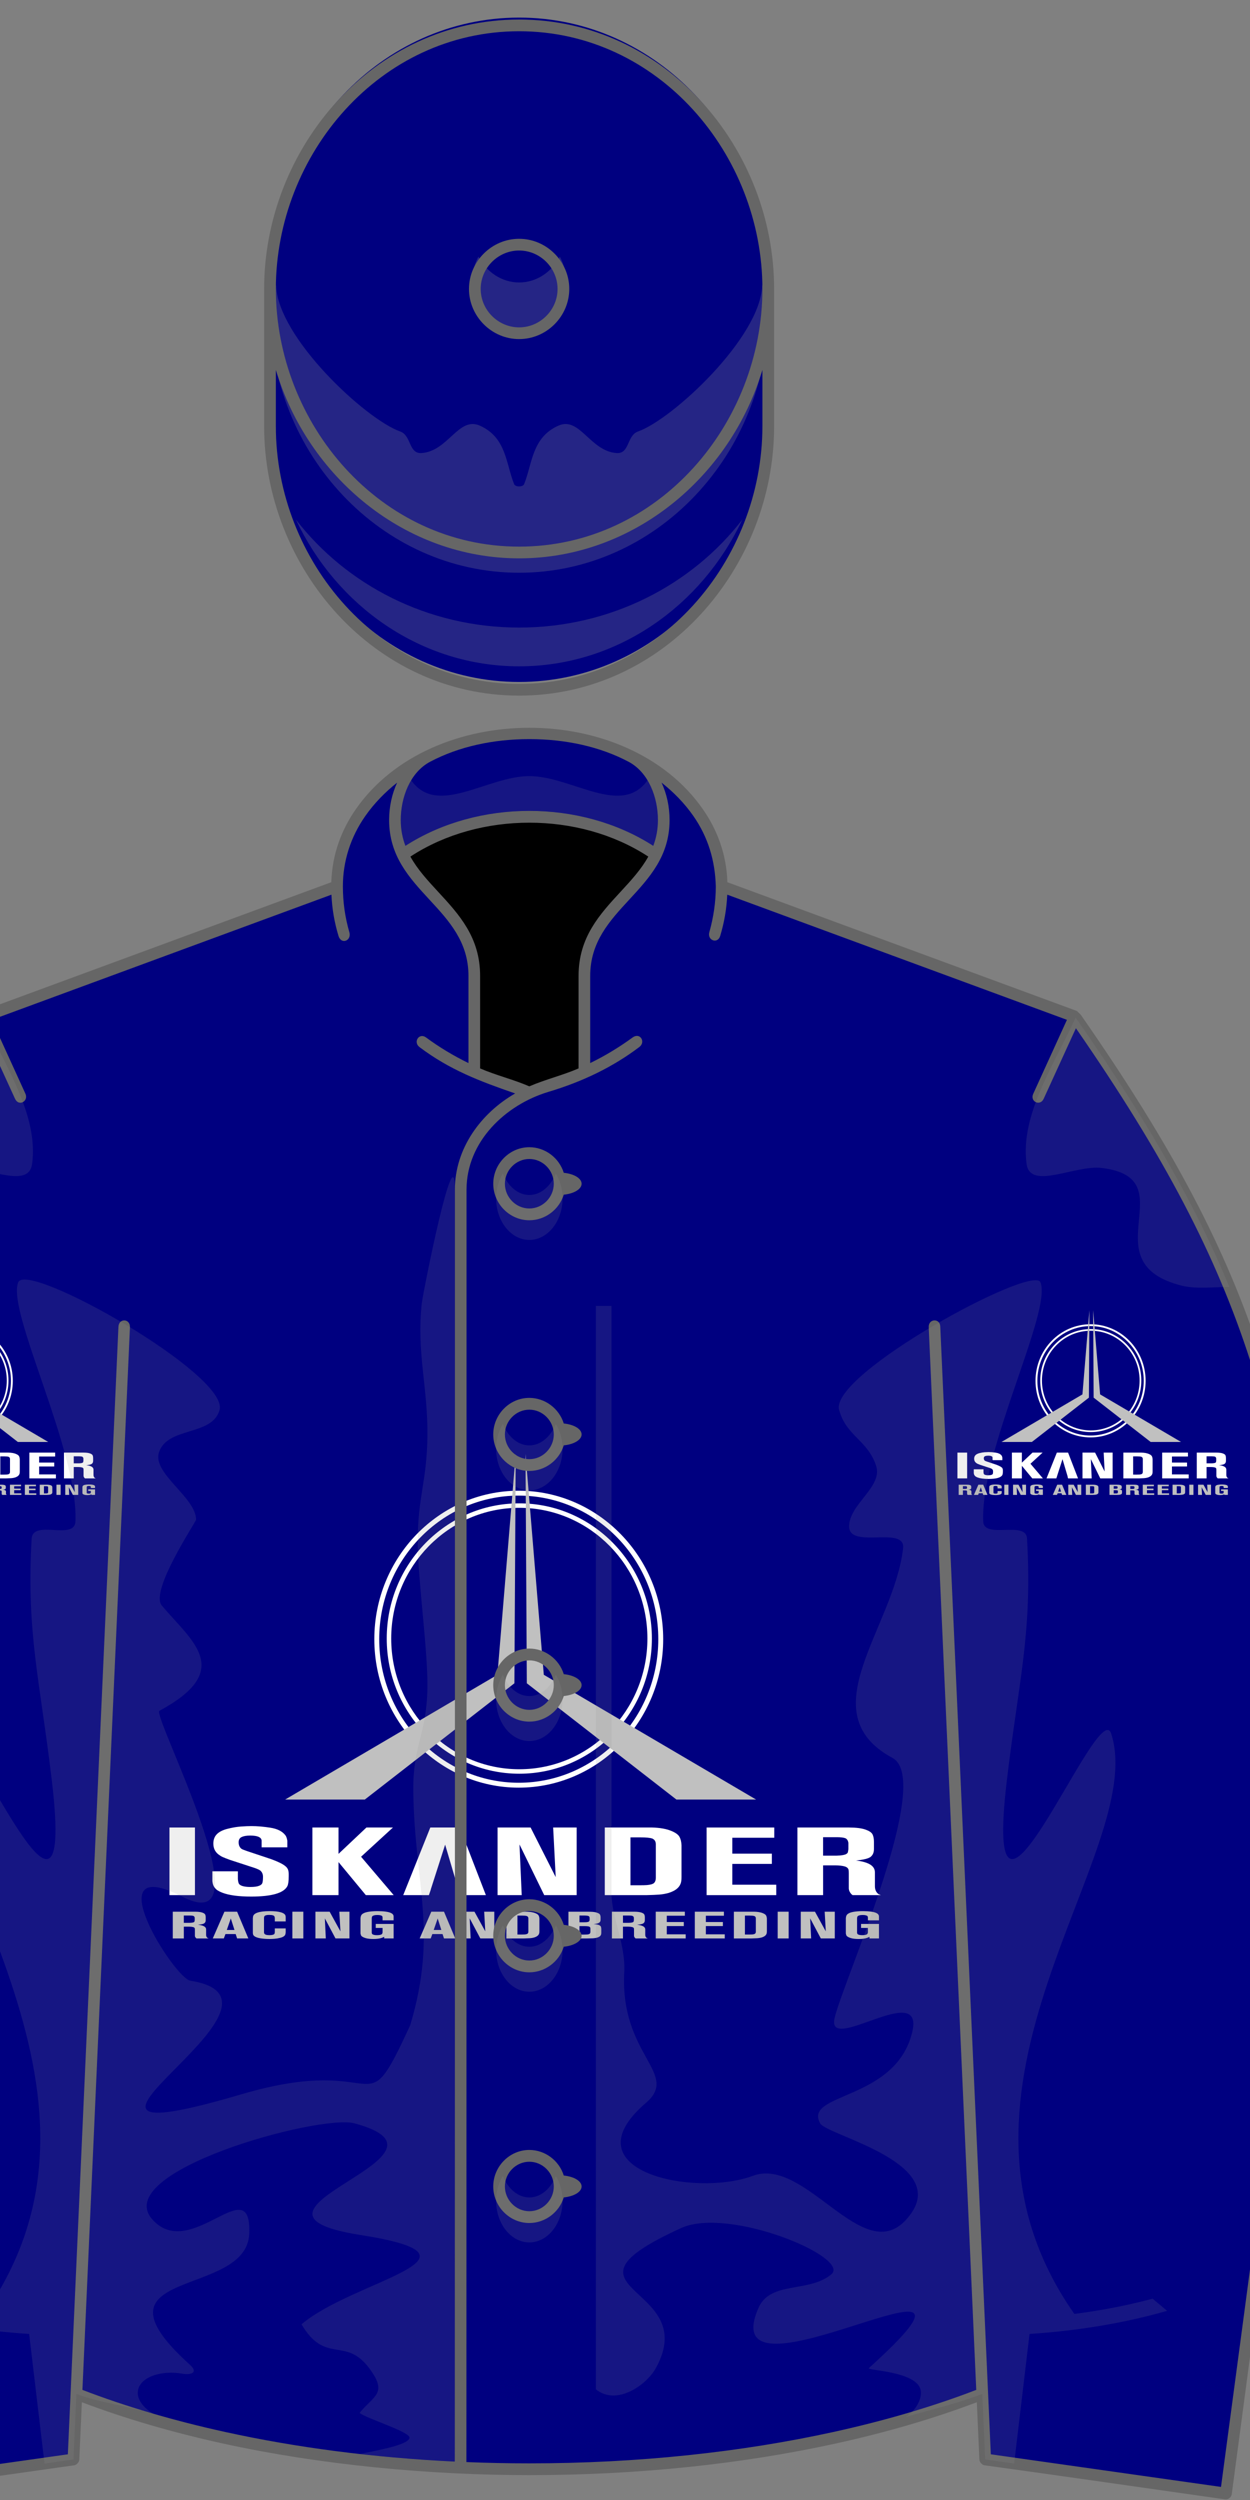 <?xml version="1.0"?>
<!DOCTYPE svg PUBLIC '-//W3C//DTD SVG 1.0//EN'
          'http://www.w3.org/TR/2001/REC-SVG-20010904/DTD/svg10.dtd'>
<svg stroke-dasharray="none" shape-rendering="auto" xmlns="http://www.w3.org/2000/svg" font-family="&apos;Dialog&apos;" text-rendering="auto" fill-opacity="1" contentScriptType="text/ecmascript" color-interpolation="auto" color-rendering="auto" preserveAspectRatio="xMidYMid meet" font-size="12" fill="black" xmlns:xlink="http://www.w3.org/1999/xlink" stroke="black" image-rendering="auto" stroke-miterlimit="10" zoomAndPan="magnify" version="1.0" stroke-linecap="square" stroke-linejoin="miter" contentStyleType="text/css" font-style="normal" stroke-width="1" stroke-dashoffset="0" font-weight="normal" stroke-opacity="1" viewBox="230 200 160 320">
<rect x="230" y="200" width="160" height="320" fill="#808080" stroke="none"/>
<!--Generated by the Batik Graphics2D SVG Generator--><defs id="genericDefs"/>
  <g>
  <g fill="navy" stroke="navy">
    <path d="M355.731 506.441 L356.107 514.837 L386.925 519.202 L399.771 422.891 C394.808 382.002 391.371 364.231 367.582 330.137 L322.585 313.557 C322.536 300.809 308.787 293.878 297.756 293.878 C286.73 293.878 272.972 300.816 272.926 313.558 L227.929 330.138 C204.139 364.232 200.702 382.003 195.739 422.892 L208.585 519.203 L239.403 514.838 L239.779 506.442 C258.207 513.635 278.124 516.092 297.756 516.092 C317.328 516.092 337.37 513.609 355.731 506.441 L355.731 506.441 Z" stroke="none" fill-rule="evenodd"/>
      <path fill="white" d="M398.833 317.469 C383.595 317.469 371.198 304.726 371.198 289.063 C371.198 273.4 383.595 260.657 398.833 260.657 C414.071 260.657 426.468 273.4 426.468 289.063 C426.468 304.726 414.071 317.469 398.833 317.469 L398.833 317.469 ZM398.833 261.593 C384.112 261.593 372.135 273.916 372.135 289.062 C372.135 304.208 384.112 316.531 398.833 316.531 C413.554 316.531 425.531 304.209 425.531 289.062 C425.531 273.915 413.555 261.593 398.833 261.593 L398.833 261.593 Z" fill-rule="evenodd" transform="translate(245,379) scale(0.669,0.669) translate(-322,-243)" stroke="none"/>
      <path fill="white" d="M398.938 314.803 C384.951 314.803 373.572 303.2 373.572 288.938 C373.572 274.676 384.951 263.072 398.938 263.072 C412.924 263.072 424.303 274.676 424.303 288.938 C424.303 303.2 412.924 314.803 398.938 314.803 L398.938 314.803 ZM398.938 263.928 C385.423 263.928 374.429 275.147 374.429 288.937 C374.429 302.727 385.424 313.947 398.938 313.947 C412.452 313.947 423.448 302.727 423.448 288.937 C423.448 275.147 412.452 263.928 398.938 263.928 L398.938 263.928 Z" fill-rule="evenodd" transform="translate(245,379) scale(0.669,0.669) translate(-322,-243)" stroke="none"/>
      <path fill="silver" d="M444.25 319.75 L429 319.75 L400.375 297.5 L400.125 253.625 L403.625 295.875 Z" fill-rule="evenodd" transform="translate(245,379) scale(0.669,0.669) translate(-322,-243)" stroke="none"/>
      <path fill="silver" d="M354.125 319.75 L369.375 319.75 L398 297.5 L398.25 253.625 L394.75 295.875 Z" fill-rule="evenodd" transform="translate(245,379) scale(0.669,0.669) translate(-322,-243)" stroke="none"/>
      <path fill="white" d="M332 325.094 L336.878 325.094 L336.878 338.034 L332 338.034 L332 325.094 Z" fill-rule="evenodd" transform="translate(245,379) scale(0.669,0.669) translate(-322,-243)" stroke="none"/>
      <path fill="white" d="M340.213 333.47 L345.091 333.47 L345.091 334.972 C345.122 335.337 345.183 335.618 345.27 335.812 C345.362 336.004 345.59 336.164 345.96 336.29 C346.378 336.412 346.884 336.474 347.475 336.474 C348.239 336.474 348.805 336.395 349.175 336.237 C349.508 336.108 349.711 335.924 349.785 335.68 C349.859 335.437 349.896 335.048 349.896 334.515 C349.896 334.014 349.721 333.616 349.37 333.321 C349.253 333.241 349.12 333.165 348.966 333.094 C348.819 333.024 348.671 332.964 348.535 332.915 C348.393 332.865 348.295 332.831 348.233 332.811 L343.577 331.29 C342.863 331.024 342.388 330.84 342.16 330.735 C341.926 330.631 341.658 330.462 341.35 330.226 C340.715 329.722 340.398 329.038 340.398 328.172 C340.398 327.442 340.613 326.851 341.044 326.398 C341.494 325.929 342.177 325.578 343.102 325.343 C344.019 325.109 344.879 324.964 345.673 324.907 C346.467 324.85 347.133 324.822 347.669 324.822 C348.784 324.822 349.997 324.925 351.309 325.131 C352.621 325.337 353.563 325.802 354.136 326.527 C354.321 326.723 354.46 327.083 354.552 327.605 L354.552 328.889 L349.636 328.889 L349.636 327.569 C349.562 326.946 348.829 326.634 347.437 326.634 C346.766 326.634 346.23 326.725 345.835 326.904 C345.435 327.086 345.238 327.423 345.238 327.919 C345.238 328.468 345.417 328.884 345.774 329.167 C345.891 329.253 346.23 329.394 346.791 329.587 L351.558 331.181 C352.587 331.572 353.32 331.907 353.757 332.187 C354.2 332.467 354.49 332.741 354.619 333.006 C354.754 333.272 354.819 333.604 354.819 334.003 L354.819 334.424 C354.819 335.363 354.73 335.999 354.551 336.33 C353.843 337.648 351.533 338.308 347.622 338.308 C345.25 338.308 343.424 338.065 342.143 337.579 C341.447 337.316 340.979 337.023 340.739 336.698 C340.443 336.385 340.268 335.938 340.212 335.36 L340.212 333.47 Z" fill-rule="evenodd" transform="translate(245,379) scale(0.669,0.669) translate(-322,-243)" stroke="none"/>
      <path fill="white" d="M359.348 325.094 L364.347 325.094 L364.347 330.137 L369.687 325.094 L374.759 325.094 L368.661 330.688 L374.907 338.035 L369.576 338.035 L364.347 331.713 L364.347 338.035 L359.348 338.035 L359.348 325.094 Z" fill-rule="evenodd" transform="translate(245,379) scale(0.669,0.669) translate(-322,-243)" stroke="none"/>
      <path fill="white" d="M387.545 338.034 L392.544 338.034 L387.545 325.094 L381.91 325.094 L376.727 338.034 L381.642 338.034 L382.016 336.938 L382 336.938 L384.746 328.374 L387.375 337.25 L387.308 337.246 Z" fill-rule="evenodd" transform="translate(245,379) scale(0.669,0.669) translate(-322,-243)" stroke="none"/>
      <path fill="white" d="M409.913 338.034 L403.705 338.034 L398.974 328.338 L399.399 338.034 L394.779 338.034 L394.779 325.094 L401.099 325.094 L405.903 334.589 L405.414 325.094 L409.913 325.094 L409.913 338.034 Z" fill-rule="evenodd" transform="translate(245,379) scale(0.669,0.669) translate(-322,-243)" stroke="none"/>
      <path fill="white" d="M415.29 325.094 L424.336 325.094 C425.814 325.13 427.036 325.345 428.004 325.739 C428.822 326.076 429.35 326.455 429.583 326.876 C429.817 327.297 429.946 327.84 429.972 328.505 L429.972 334.554 C429.972 334.87 429.959 335.109 429.935 335.27 C429.812 336.385 428.98 337.173 427.44 337.632 C426.855 337.787 426.276 337.887 425.704 337.929 C425.131 337.974 424.297 338.008 423.2 338.035 L415.291 338.035 L415.291 325.094 ZM420.206 336.146 L421.952 336.146 C422.58 336.146 423.045 336.134 423.347 336.11 C424.062 336.05 424.524 335.911 424.74 335.688 C424.949 335.466 425.057 335.155 425.057 334.754 L425.057 328.303 C425.057 327.766 424.828 327.399 424.372 327.201 C423.941 327.055 423.196 326.982 422.137 326.982 L420.206 326.982 L420.206 336.146 Z" fill-rule="evenodd" transform="translate(245,379) scale(0.669,0.669) translate(-322,-243)" stroke="none"/>
      <path fill="white" d="M434.775 325.094 L447.719 325.094 L447.719 327.054 L439.69 327.054 L439.69 330.097 L447.257 330.097 L447.257 332.057 L439.69 332.057 L439.69 336.038 L448.098 336.038 L448.098 338.034 L434.775 338.034 L434.775 325.094 Z" fill-rule="evenodd" transform="translate(245,379) scale(0.669,0.669) translate(-322,-243)" stroke="none"/>
      <path fill="white" d="M452.146 325.094 L461.985 325.094 C463.396 325.094 464.48 325.235 465.238 325.515 C465.927 325.766 466.359 326.072 466.531 326.429 C466.704 326.79 466.79 327.255 466.79 327.828 L466.79 329.22 C466.79 329.82 466.614 330.283 466.261 330.612 C466.193 330.71 466.002 330.827 465.688 330.961 C465.263 331.137 464.481 331.289 463.338 331.417 C463.431 331.417 463.643 331.444 463.982 331.498 C464.318 331.552 464.598 331.611 464.82 331.677 C466.255 332.05 466.975 332.715 466.975 333.672 L466.975 336.313 C466.975 336.984 467.204 337.491 467.659 337.834 C467.912 337.95 468.063 338.018 468.112 338.036 L462.701 338.036 C462.559 337.916 462.479 337.849 462.467 337.834 C462.165 337.506 462.002 337.157 461.978 336.787 L461.978 333.839 C461.978 333.57 461.965 333.363 461.941 333.217 C461.874 332.889 461.621 332.662 461.18 332.537 C460.74 332.411 460.149 332.345 459.407 332.336 L457.063 332.336 L457.063 338.036 L452.148 338.036 L452.148 325.094 ZM457.061 330.481 L459.632 330.481 C460.569 330.454 461.185 330.351 461.486 330.172 C461.652 330.07 461.751 329.97 461.788 329.87 C461.818 329.77 461.858 329.564 461.901 329.254 L461.901 328.006 C461.828 327.582 461.636 327.296 461.332 327.147 C460.98 327.013 460.414 326.946 459.632 326.946 L457.061 326.946 L457.061 330.481 Z" fill-rule="evenodd" transform="translate(245,379) scale(0.669,0.669) translate(-322,-243)" stroke="none"/>
      <path fill="silver" d="M332.636 341.201 L336.87 341.201 C337.477 341.201 337.943 341.256 338.269 341.367 C338.566 341.467 338.751 341.587 338.826 341.728 C338.9 341.872 338.937 342.055 338.937 342.282 L338.937 342.833 C338.937 343.07 338.861 343.254 338.709 343.384 C338.68 343.423 338.598 343.469 338.462 343.522 C338.279 343.592 337.942 343.652 337.451 343.703 C337.491 343.703 337.583 343.714 337.727 343.735 C337.872 343.756 337.992 343.78 338.087 343.805 C338.706 343.952 339.016 344.216 339.016 344.595 L339.016 345.639 C339.016 345.905 339.114 346.106 339.31 346.242 C339.419 346.288 339.484 346.314 339.505 346.321 L337.176 346.321 C337.115 346.274 337.082 346.248 337.077 346.242 C336.946 346.112 336.876 345.973 336.866 345.828 L336.866 344.661 C336.866 344.555 336.861 344.473 336.85 344.415 C336.821 344.285 336.712 344.195 336.523 344.145 C336.334 344.096 336.079 344.069 335.759 344.066 L334.751 344.066 L334.751 346.321 L332.636 346.321 L332.636 341.201 ZM334.75 343.332 L335.857 343.332 C336.259 343.321 336.525 343.281 336.654 343.21 C336.726 343.17 336.769 343.131 336.783 343.091 C336.798 343.052 336.814 342.97 336.833 342.848 L336.833 342.354 C336.801 342.186 336.719 342.073 336.587 342.014 C336.436 341.96 336.193 341.934 335.857 341.934 L334.75 341.934 L334.75 343.332 Z" fill-rule="evenodd" transform="translate(245,379) scale(0.669,0.669) translate(-322,-243)" stroke="none"/>
      <path fill="silver" d="M342.519 341.201 L344.944 341.201 L347.095 346.32 L344.944 346.32 L344.67 345.485 L342.714 345.485 L342.404 346.32 L340.289 346.32 L342.519 341.201 ZM342.976 344.695 L344.439 344.695 L343.739 342.498 L342.976 344.695 Z" fill-rule="evenodd" transform="translate(245,379) scale(0.669,0.669) translate(-322,-243)" stroke="none"/>
      <path fill="silver" d="M352.159 343.065 L352.159 342.419 C352.154 342.398 352.148 342.367 352.143 342.327 C352.138 342.287 352.132 342.257 352.127 342.238 C352.103 342.087 352.007 341.978 351.839 341.914 C351.671 341.85 351.414 341.817 351.069 341.817 C350.846 341.817 350.656 341.837 350.497 341.876 C350.328 341.923 350.22 341.985 350.175 342.063 C350.13 342.14 350.102 342.245 350.092 342.377 L350.092 345.114 C350.092 345.212 350.103 345.281 350.124 345.325 C350.201 345.571 350.537 345.694 351.134 345.694 C351.383 345.694 351.606 345.668 351.801 345.615 C351.955 345.563 352.051 345.502 352.09 345.432 C352.128 345.362 352.152 345.239 352.159 345.063 L352.159 344.398 L354.242 344.398 L354.242 345.122 C354.219 345.42 354.164 345.623 354.079 345.732 C353.914 345.939 353.629 346.094 353.222 346.198 C352.815 346.302 352.43 346.366 352.065 346.39 C351.7 346.414 351.395 346.427 351.148 346.427 C350.756 346.427 350.393 346.41 350.059 346.377 C349.062 346.292 348.416 346.089 348.119 345.769 C348.011 345.642 347.956 345.464 347.956 345.233 L347.956 342.449 C347.961 342.418 347.967 342.373 347.972 342.312 C347.977 342.252 347.983 342.208 347.988 342.179 C348.025 341.834 348.297 341.571 348.803 341.389 C349.367 341.19 350.16 341.091 351.18 341.091 C352.095 341.091 352.811 341.168 353.331 341.322 C353.662 341.423 353.901 341.549 354.047 341.7 C354.177 341.82 354.241 342.013 354.241 342.281 L354.241 343.063 L352.159 343.063 Z" fill-rule="evenodd" transform="translate(245,379) scale(0.669,0.669) translate(-322,-243)" stroke="none"/>
      <path fill="silver" d="M355.515 341.201 L357.614 341.201 L357.614 346.32 L355.515 346.32 L355.515 341.201 Z" fill-rule="evenodd" transform="translate(245,379) scale(0.669,0.669) translate(-322,-243)" stroke="none"/>
      <path fill="silver" d="M366.439 346.32 L363.768 346.32 L361.733 342.484 L361.916 346.32 L359.928 346.32 L359.928 341.201 L362.647 341.201 L364.714 344.957 L364.503 341.201 L366.439 341.201 L366.439 346.32 Z" fill-rule="evenodd" transform="translate(245,379) scale(0.669,0.669) translate(-322,-243)" stroke="none"/>
      <path fill="silver" d="M372.776 342.854 L372.776 342.362 C372.776 342.245 372.757 342.152 372.718 342.082 C372.68 342.013 372.579 341.954 372.417 341.905 C372.257 341.857 372.045 341.833 371.78 341.833 C371.498 341.833 371.276 341.859 371.111 341.912 C370.957 341.96 370.851 342.026 370.793 342.112 C370.734 342.198 370.706 342.325 370.706 342.491 L370.706 345.195 C370.706 345.297 370.732 345.386 370.785 345.465 C370.929 345.618 371.234 345.695 371.702 345.695 C372.06 345.695 372.338 345.652 372.534 345.564 C372.697 345.477 372.777 345.326 372.777 345.108 L372.777 344.311 L371.47 344.311 L371.47 343.542 L374.892 343.542 L374.892 346.319 L373.086 346.319 L373.086 346.013 C372.893 346.106 372.74 346.171 372.629 346.21 C372.204 346.355 371.672 346.427 371.033 346.427 C370.388 346.427 369.878 346.367 369.501 346.248 C369.125 346.13 368.863 345.991 368.717 345.833 C368.656 345.767 368.601 345.616 368.554 345.383 L368.554 342.468 C368.575 342.158 368.645 341.932 368.764 341.786 C368.981 341.529 369.37 341.348 369.929 341.245 C370.488 341.142 371.121 341.091 371.829 341.091 C372.401 341.091 372.938 341.126 373.441 341.196 C373.944 341.266 374.323 341.388 374.58 341.561 C374.787 341.707 374.89 341.887 374.89 342.105 L374.89 342.852 L372.776 342.852 Z" fill-rule="evenodd" transform="translate(245,379) scale(0.669,0.669) translate(-322,-243)" stroke="none"/>
      <path fill="silver" d="M382.103 341.201 L384.528 341.201 L386.679 346.32 L384.528 346.32 L384.254 345.485 L382.298 345.485 L381.988 346.32 L379.873 346.32 L382.103 341.201 ZM382.56 344.695 L384.023 344.695 L383.323 342.498 L382.56 344.695 Z" fill-rule="evenodd" transform="translate(245,379) scale(0.669,0.669) translate(-322,-243)" stroke="none"/>
      <path fill="silver" d="M394.152 346.32 L391.48 346.32 L389.445 342.484 L389.628 346.32 L387.64 346.32 L387.64 341.201 L390.359 341.201 L392.426 344.957 L392.216 341.201 L394.152 341.201 L394.152 346.32 Z" fill-rule="evenodd" transform="translate(245,379) scale(0.669,0.669) translate(-322,-243)" stroke="none"/>
      <path fill="silver" d="M396.466 341.201 L400.358 341.201 C400.994 341.215 401.52 341.3 401.937 341.456 C402.29 341.589 402.516 341.739 402.617 341.905 C402.718 342.072 402.773 342.286 402.784 342.55 L402.784 344.944 C402.784 345.069 402.778 345.164 402.767 345.227 C402.714 345.668 402.357 345.98 401.694 346.162 C401.442 346.224 401.193 346.264 400.947 346.28 C400.7 346.298 400.342 346.311 399.869 346.321 L396.466 346.321 L396.466 341.201 ZM398.581 345.573 L399.332 345.573 C399.603 345.573 399.803 345.569 399.933 345.559 C400.24 345.536 400.44 345.48 400.531 345.392 C400.622 345.304 400.668 345.181 400.668 345.023 L400.668 342.469 C400.668 342.257 400.57 342.112 400.374 342.033 C400.189 341.975 399.868 341.947 399.412 341.947 L398.581 341.947 L398.581 345.573 Z" fill-rule="evenodd" transform="translate(245,379) scale(0.669,0.669) translate(-322,-243)" stroke="none"/>
      <path fill="silver" d="M408.337 341.201 L411.902 341.201 C412.353 341.201 412.721 341.212 413.007 341.233 C413.293 341.255 413.56 341.309 413.806 341.397 C414.098 341.496 414.282 341.609 414.359 341.736 C414.436 341.863 414.48 342.033 414.49 342.245 L414.49 342.702 C414.49 342.851 414.469 342.973 414.427 343.065 C414.361 343.194 414.254 343.294 414.108 343.365 C413.961 343.435 413.817 343.481 413.678 343.504 C413.538 343.526 413.365 343.547 413.156 343.567 C413.704 343.613 414.085 343.695 414.297 343.813 C414.443 343.906 414.53 344 414.562 344.093 C414.592 344.187 414.613 344.322 414.624 344.501 L414.624 345.227 C414.624 345.254 414.621 345.293 414.616 345.346 C414.61 345.398 414.607 345.435 414.607 345.459 C414.557 345.839 414.22 346.093 413.597 346.22 C413.369 346.265 413.152 346.291 412.944 346.3 C412.736 346.308 412.411 346.315 411.967 346.321 L408.338 346.321 L408.338 341.201 ZM410.451 343.225 L411.219 343.225 C411.511 343.225 411.7 343.22 411.787 343.21 C412.002 343.193 412.156 343.151 412.25 343.083 C412.345 343.015 412.392 342.904 412.392 342.753 L412.392 342.404 C412.392 342.299 412.374 342.223 412.34 342.179 C412.284 342.075 412.174 342.01 412.008 341.982 C411.843 341.955 411.606 341.938 411.299 341.933 L410.451 341.933 L410.451 343.225 ZM410.451 345.581 L411.349 345.581 C411.599 345.581 411.778 345.576 411.886 345.566 C412.116 345.552 412.282 345.507 412.385 345.433 C412.487 345.359 412.538 345.236 412.538 345.065 L412.538 344.463 C412.538 344.323 412.516 344.23 412.47 344.181 C412.402 344.088 412.273 344.029 412.083 344.002 C411.893 343.977 411.654 343.963 411.365 343.963 L410.45 343.963 L410.45 345.581 Z" fill-rule="evenodd" transform="translate(245,379) scale(0.669,0.669) translate(-322,-243)" stroke="none"/>
      <path fill="silver" d="M416.657 341.201 L420.891 341.201 C421.497 341.201 421.964 341.256 422.29 341.367 C422.586 341.467 422.771 341.587 422.846 341.728 C422.92 341.872 422.957 342.055 422.957 342.282 L422.957 342.833 C422.957 343.07 422.882 343.254 422.73 343.384 C422.701 343.423 422.619 343.469 422.483 343.522 C422.299 343.592 421.962 343.652 421.471 343.703 C421.511 343.703 421.603 343.714 421.747 343.735 C421.893 343.756 422.013 343.78 422.107 343.805 C422.726 343.952 423.036 344.216 423.036 344.595 L423.036 345.639 C423.036 345.905 423.134 346.106 423.33 346.242 C423.438 346.288 423.504 346.314 423.525 346.321 L421.196 346.321 C421.134 346.274 421.101 346.248 421.096 346.242 C420.965 346.112 420.895 345.973 420.884 345.828 L420.884 344.661 C420.884 344.555 420.879 344.473 420.868 344.415 C420.839 344.285 420.73 344.195 420.541 344.145 C420.352 344.096 420.097 344.069 419.777 344.066 L418.769 344.066 L418.769 346.321 L416.654 346.321 L416.654 341.201 ZM418.772 343.332 L419.878 343.332 C420.28 343.321 420.546 343.281 420.676 343.21 C420.747 343.17 420.79 343.131 420.805 343.091 C420.82 343.052 420.836 342.97 420.855 342.848 L420.855 342.354 C420.823 342.186 420.741 342.073 420.609 342.014 C420.459 341.96 420.214 341.934 419.879 341.934 L418.773 341.934 L418.773 343.332 Z" fill-rule="evenodd" transform="translate(245,379) scale(0.669,0.669) translate(-322,-243)" stroke="none"/>
      <path fill="silver" d="M425.042 341.201 L430.611 341.201 L430.611 341.976 L427.156 341.976 L427.156 343.179 L430.412 343.179 L430.412 343.954 L427.156 343.954 L427.156 345.53 L430.774 345.53 L430.774 346.319 L425.042 346.319 L425.042 341.201 Z" fill-rule="evenodd" transform="translate(245,379) scale(0.669,0.669) translate(-322,-243)" stroke="none"/>
      <path fill="silver" d="M432.516 341.201 L438.085 341.201 L438.085 341.976 L434.631 341.976 L434.631 343.179 L437.887 343.179 L437.887 343.954 L434.631 343.954 L434.631 345.53 L438.248 345.53 L438.248 346.319 L432.516 346.319 L432.516 341.201 Z" fill-rule="evenodd" transform="translate(245,379) scale(0.669,0.669) translate(-322,-243)" stroke="none"/>
      <path fill="silver" d="M439.989 341.201 L443.881 341.201 C444.518 341.215 445.043 341.3 445.46 341.456 C445.813 341.589 446.039 341.739 446.14 341.905 C446.241 342.072 446.296 342.286 446.307 342.55 L446.307 344.944 C446.307 345.069 446.301 345.164 446.29 345.227 C446.237 345.668 445.88 345.98 445.217 346.162 C444.965 346.224 444.716 346.264 444.47 346.28 C444.224 346.298 443.865 346.311 443.393 346.321 L439.99 346.321 L439.99 341.201 ZM442.104 345.573 L442.855 345.573 C443.126 345.573 443.326 345.569 443.456 345.559 C443.764 345.536 443.964 345.48 444.054 345.392 C444.147 345.304 444.192 345.181 444.192 345.023 L444.192 342.469 C444.192 342.257 444.094 342.112 443.898 342.033 C443.712 341.975 443.391 341.947 442.936 341.947 L442.105 341.947 L442.105 345.573 Z" fill-rule="evenodd" transform="translate(245,379) scale(0.669,0.669) translate(-322,-243)" stroke="none"/>
      <path fill="silver" d="M448.374 341.201 L450.473 341.201 L450.473 346.32 L448.374 346.32 L448.374 341.201 Z" fill-rule="evenodd" transform="translate(245,379) scale(0.669,0.669) translate(-322,-243)" stroke="none"/>
      <path fill="silver" d="M459.298 346.32 L456.627 346.32 L454.591 342.484 L454.775 346.32 L452.787 346.32 L452.787 341.201 L455.507 341.201 L457.574 344.957 L457.363 341.201 L459.299 341.201 L459.299 346.32 Z" fill-rule="evenodd" transform="translate(245,379) scale(0.669,0.669) translate(-322,-243)" stroke="none"/>
      <path fill="silver" d="M465.635 342.854 L465.635 342.362 C465.635 342.245 465.615 342.152 465.577 342.082 C465.538 342.013 465.438 341.954 465.276 341.905 C465.117 341.857 464.905 341.833 464.639 341.833 C464.357 341.833 464.134 341.859 463.97 341.912 C463.815 341.96 463.709 342.026 463.651 342.112 C463.593 342.198 463.563 342.325 463.563 342.491 L463.563 345.195 C463.563 345.297 463.589 345.386 463.643 345.465 C463.786 345.618 464.092 345.695 464.558 345.695 C464.917 345.695 465.195 345.652 465.392 345.564 C465.554 345.477 465.634 345.326 465.634 345.108 L465.634 344.311 L464.327 344.311 L464.327 343.542 L467.749 343.542 L467.749 346.319 L465.944 346.319 L465.944 346.013 C465.751 346.106 465.598 346.171 465.487 346.21 C465.061 346.355 464.53 346.427 463.891 346.427 C463.245 346.427 462.736 346.367 462.359 346.248 C461.982 346.13 461.72 345.991 461.575 345.833 C461.514 345.767 461.46 345.616 461.412 345.383 L461.412 342.468 C461.433 342.158 461.504 341.932 461.623 341.786 C461.84 341.529 462.228 341.348 462.788 341.245 C463.347 341.142 463.98 341.091 464.687 341.091 C465.26 341.091 465.796 341.126 466.299 341.196 C466.801 341.266 467.181 341.388 467.438 341.561 C467.645 341.707 467.749 341.887 467.749 342.105 L467.749 342.852 L465.635 342.852 Z" fill-rule="evenodd" transform="translate(245,379) scale(0.669,0.669) translate(-322,-243)" stroke="none"/>
      <path d="M367.582 330.111 L349.596 369.549 L356.108 514.811 L386.926 519.176 L399.772 422.865 C394.809 381.977 391.371 364.205 367.582 330.111 L367.582 330.111 ZM227.929 330.111 L245.914 369.549 L239.403 514.811 L208.585 519.176 L195.739 422.865 C200.703 381.977 204.14 364.205 227.929 330.111 L227.929 330.111 Z" stroke="none" fill-rule="evenodd"/>
      <path fill="white" d="M398.833 317.469 C383.595 317.469 371.198 304.726 371.198 289.063 C371.198 273.4 383.595 260.657 398.833 260.657 C414.071 260.657 426.468 273.4 426.468 289.063 C426.468 304.726 414.071 317.469 398.833 317.469 L398.833 317.469 ZM398.833 261.593 C384.112 261.593 372.135 273.916 372.135 289.062 C372.135 304.208 384.112 316.531 398.833 316.531 C413.554 316.531 425.531 304.209 425.531 289.062 C425.531 273.915 413.555 261.593 398.833 261.593 L398.833 261.593 Z" fill-rule="evenodd" transform="translate(205,365) scale(0.255,0.255) translate(-322,-243)" stroke="none"/>
      <path fill="white" d="M398.938 314.803 C384.951 314.803 373.572 303.2 373.572 288.938 C373.572 274.676 384.951 263.072 398.938 263.072 C412.924 263.072 424.303 274.676 424.303 288.938 C424.303 303.2 412.924 314.803 398.938 314.803 L398.938 314.803 ZM398.938 263.928 C385.423 263.928 374.429 275.147 374.429 288.937 C374.429 302.727 385.424 313.947 398.938 313.947 C412.452 313.947 423.448 302.727 423.448 288.937 C423.448 275.147 412.452 263.928 398.938 263.928 L398.938 263.928 Z" fill-rule="evenodd" transform="translate(205,365) scale(0.255,0.255) translate(-322,-243)" stroke="none"/>
      <path fill="silver" d="M444.25 319.75 L429 319.75 L400.375 297.5 L400.125 253.625 L403.625 295.875 Z" fill-rule="evenodd" transform="translate(205,365) scale(0.255,0.255) translate(-322,-243)" stroke="none"/>
      <path fill="silver" d="M354.125 319.75 L369.375 319.75 L398 297.5 L398.25 253.625 L394.75 295.875 Z" fill-rule="evenodd" transform="translate(205,365) scale(0.255,0.255) translate(-322,-243)" stroke="none"/>
      <path fill="white" d="M332 325.094 L336.878 325.094 L336.878 338.034 L332 338.034 L332 325.094 Z" fill-rule="evenodd" transform="translate(205,365) scale(0.255,0.255) translate(-322,-243)" stroke="none"/>
      <path fill="white" d="M340.213 333.47 L345.091 333.47 L345.091 334.972 C345.122 335.337 345.183 335.618 345.27 335.812 C345.362 336.004 345.59 336.164 345.96 336.29 C346.378 336.412 346.884 336.474 347.475 336.474 C348.239 336.474 348.805 336.395 349.175 336.237 C349.508 336.108 349.711 335.924 349.785 335.68 C349.859 335.437 349.896 335.048 349.896 334.515 C349.896 334.014 349.721 333.616 349.37 333.321 C349.253 333.241 349.12 333.165 348.966 333.094 C348.819 333.024 348.671 332.964 348.535 332.915 C348.393 332.865 348.295 332.831 348.233 332.811 L343.577 331.29 C342.863 331.024 342.388 330.84 342.16 330.735 C341.926 330.631 341.658 330.462 341.35 330.226 C340.715 329.722 340.398 329.038 340.398 328.172 C340.398 327.442 340.613 326.851 341.044 326.398 C341.494 325.929 342.177 325.578 343.102 325.343 C344.019 325.109 344.879 324.964 345.673 324.907 C346.467 324.85 347.133 324.822 347.669 324.822 C348.784 324.822 349.997 324.925 351.309 325.131 C352.621 325.337 353.563 325.802 354.136 326.527 C354.321 326.723 354.46 327.083 354.552 327.605 L354.552 328.889 L349.636 328.889 L349.636 327.569 C349.562 326.946 348.829 326.634 347.437 326.634 C346.766 326.634 346.23 326.725 345.835 326.904 C345.435 327.086 345.238 327.423 345.238 327.919 C345.238 328.468 345.417 328.884 345.774 329.167 C345.891 329.253 346.23 329.394 346.791 329.587 L351.558 331.181 C352.587 331.572 353.32 331.907 353.757 332.187 C354.2 332.467 354.49 332.741 354.619 333.006 C354.754 333.272 354.819 333.604 354.819 334.003 L354.819 334.424 C354.819 335.363 354.73 335.999 354.551 336.33 C353.843 337.648 351.533 338.308 347.622 338.308 C345.25 338.308 343.424 338.065 342.143 337.579 C341.447 337.316 340.979 337.023 340.739 336.698 C340.443 336.385 340.268 335.938 340.212 335.36 L340.212 333.47 Z" fill-rule="evenodd" transform="translate(205,365) scale(0.255,0.255) translate(-322,-243)" stroke="none"/>
      <path fill="white" d="M359.348 325.094 L364.347 325.094 L364.347 330.137 L369.687 325.094 L374.759 325.094 L368.661 330.688 L374.907 338.035 L369.576 338.035 L364.347 331.713 L364.347 338.035 L359.348 338.035 L359.348 325.094 Z" fill-rule="evenodd" transform="translate(205,365) scale(0.255,0.255) translate(-322,-243)" stroke="none"/>
      <path fill="white" d="M387.545 338.034 L392.544 338.034 L387.545 325.094 L381.91 325.094 L376.727 338.034 L381.642 338.034 L382.016 336.938 L382 336.938 L384.746 328.374 L387.375 337.25 L387.308 337.246 Z" fill-rule="evenodd" transform="translate(205,365) scale(0.255,0.255) translate(-322,-243)" stroke="none"/>
      <path fill="white" d="M409.913 338.034 L403.705 338.034 L398.974 328.338 L399.399 338.034 L394.779 338.034 L394.779 325.094 L401.099 325.094 L405.903 334.589 L405.414 325.094 L409.913 325.094 L409.913 338.034 Z" fill-rule="evenodd" transform="translate(205,365) scale(0.255,0.255) translate(-322,-243)" stroke="none"/>
      <path fill="white" d="M415.29 325.094 L424.336 325.094 C425.814 325.13 427.036 325.345 428.004 325.739 C428.822 326.076 429.35 326.455 429.583 326.876 C429.817 327.297 429.946 327.84 429.972 328.505 L429.972 334.554 C429.972 334.87 429.959 335.109 429.935 335.27 C429.812 336.385 428.98 337.173 427.44 337.632 C426.855 337.787 426.276 337.887 425.704 337.929 C425.131 337.974 424.297 338.008 423.2 338.035 L415.291 338.035 L415.291 325.094 ZM420.206 336.146 L421.952 336.146 C422.58 336.146 423.045 336.134 423.347 336.11 C424.062 336.05 424.524 335.911 424.74 335.688 C424.949 335.466 425.057 335.155 425.057 334.754 L425.057 328.303 C425.057 327.766 424.828 327.399 424.372 327.201 C423.941 327.055 423.196 326.982 422.137 326.982 L420.206 326.982 L420.206 336.146 Z" fill-rule="evenodd" transform="translate(205,365) scale(0.255,0.255) translate(-322,-243)" stroke="none"/>
      <path fill="white" d="M434.775 325.094 L447.719 325.094 L447.719 327.054 L439.69 327.054 L439.69 330.097 L447.257 330.097 L447.257 332.057 L439.69 332.057 L439.69 336.038 L448.098 336.038 L448.098 338.034 L434.775 338.034 L434.775 325.094 Z" fill-rule="evenodd" transform="translate(205,365) scale(0.255,0.255) translate(-322,-243)" stroke="none"/>
      <path fill="white" d="M452.146 325.094 L461.985 325.094 C463.396 325.094 464.48 325.235 465.238 325.515 C465.927 325.766 466.359 326.072 466.531 326.429 C466.704 326.79 466.79 327.255 466.79 327.828 L466.79 329.22 C466.79 329.82 466.614 330.283 466.261 330.612 C466.193 330.71 466.002 330.827 465.688 330.961 C465.263 331.137 464.481 331.289 463.338 331.417 C463.431 331.417 463.643 331.444 463.982 331.498 C464.318 331.552 464.598 331.611 464.82 331.677 C466.255 332.05 466.975 332.715 466.975 333.672 L466.975 336.313 C466.975 336.984 467.204 337.491 467.659 337.834 C467.912 337.95 468.063 338.018 468.112 338.036 L462.701 338.036 C462.559 337.916 462.479 337.849 462.467 337.834 C462.165 337.506 462.002 337.157 461.978 336.787 L461.978 333.839 C461.978 333.57 461.965 333.363 461.941 333.217 C461.874 332.889 461.621 332.662 461.18 332.537 C460.74 332.411 460.149 332.345 459.407 332.336 L457.063 332.336 L457.063 338.036 L452.148 338.036 L452.148 325.094 ZM457.061 330.481 L459.632 330.481 C460.569 330.454 461.185 330.351 461.486 330.172 C461.652 330.07 461.751 329.97 461.788 329.87 C461.818 329.77 461.858 329.564 461.901 329.254 L461.901 328.006 C461.828 327.582 461.636 327.296 461.332 327.147 C460.98 327.013 460.414 326.946 459.632 326.946 L457.061 326.946 L457.061 330.481 Z" fill-rule="evenodd" transform="translate(205,365) scale(0.255,0.255) translate(-322,-243)" stroke="none"/>
      <path fill="silver" d="M332.636 341.201 L336.87 341.201 C337.477 341.201 337.943 341.256 338.269 341.367 C338.566 341.467 338.751 341.587 338.826 341.728 C338.9 341.872 338.937 342.055 338.937 342.282 L338.937 342.833 C338.937 343.07 338.861 343.254 338.709 343.384 C338.68 343.423 338.598 343.469 338.462 343.522 C338.279 343.592 337.942 343.652 337.451 343.703 C337.491 343.703 337.583 343.714 337.727 343.735 C337.872 343.756 337.992 343.78 338.087 343.805 C338.706 343.952 339.016 344.216 339.016 344.595 L339.016 345.639 C339.016 345.905 339.114 346.106 339.31 346.242 C339.419 346.288 339.484 346.314 339.505 346.321 L337.176 346.321 C337.115 346.274 337.082 346.248 337.077 346.242 C336.946 346.112 336.876 345.973 336.866 345.828 L336.866 344.661 C336.866 344.555 336.861 344.473 336.85 344.415 C336.821 344.285 336.712 344.195 336.523 344.145 C336.334 344.096 336.079 344.069 335.759 344.066 L334.751 344.066 L334.751 346.321 L332.636 346.321 L332.636 341.201 ZM334.75 343.332 L335.857 343.332 C336.259 343.321 336.525 343.281 336.654 343.21 C336.726 343.17 336.769 343.131 336.783 343.091 C336.798 343.052 336.814 342.97 336.833 342.848 L336.833 342.354 C336.801 342.186 336.719 342.073 336.587 342.014 C336.436 341.96 336.193 341.934 335.857 341.934 L334.75 341.934 L334.75 343.332 Z" fill-rule="evenodd" transform="translate(205,365) scale(0.255,0.255) translate(-322,-243)" stroke="none"/>
      <path fill="silver" d="M342.519 341.201 L344.944 341.201 L347.095 346.32 L344.944 346.32 L344.67 345.485 L342.714 345.485 L342.404 346.32 L340.289 346.32 L342.519 341.201 ZM342.976 344.695 L344.439 344.695 L343.739 342.498 L342.976 344.695 Z" fill-rule="evenodd" transform="translate(205,365) scale(0.255,0.255) translate(-322,-243)" stroke="none"/>
      <path fill="silver" d="M352.159 343.065 L352.159 342.419 C352.154 342.398 352.148 342.367 352.143 342.327 C352.138 342.287 352.132 342.257 352.127 342.238 C352.103 342.087 352.007 341.978 351.839 341.914 C351.671 341.85 351.414 341.817 351.069 341.817 C350.846 341.817 350.656 341.837 350.497 341.876 C350.328 341.923 350.22 341.985 350.175 342.063 C350.13 342.14 350.102 342.245 350.092 342.377 L350.092 345.114 C350.092 345.212 350.103 345.281 350.124 345.325 C350.201 345.571 350.537 345.694 351.134 345.694 C351.383 345.694 351.606 345.668 351.801 345.615 C351.955 345.563 352.051 345.502 352.09 345.432 C352.128 345.362 352.152 345.239 352.159 345.063 L352.159 344.398 L354.242 344.398 L354.242 345.122 C354.219 345.42 354.164 345.623 354.079 345.732 C353.914 345.939 353.629 346.094 353.222 346.198 C352.815 346.302 352.43 346.366 352.065 346.39 C351.7 346.414 351.395 346.427 351.148 346.427 C350.756 346.427 350.393 346.41 350.059 346.377 C349.062 346.292 348.416 346.089 348.119 345.769 C348.011 345.642 347.956 345.464 347.956 345.233 L347.956 342.449 C347.961 342.418 347.967 342.373 347.972 342.312 C347.977 342.252 347.983 342.208 347.988 342.179 C348.025 341.834 348.297 341.571 348.803 341.389 C349.367 341.19 350.16 341.091 351.18 341.091 C352.095 341.091 352.811 341.168 353.331 341.322 C353.662 341.423 353.901 341.549 354.047 341.7 C354.177 341.82 354.241 342.013 354.241 342.281 L354.241 343.063 L352.159 343.063 Z" fill-rule="evenodd" transform="translate(205,365) scale(0.255,0.255) translate(-322,-243)" stroke="none"/>
      <path fill="silver" d="M355.515 341.201 L357.614 341.201 L357.614 346.32 L355.515 346.32 L355.515 341.201 Z" fill-rule="evenodd" transform="translate(205,365) scale(0.255,0.255) translate(-322,-243)" stroke="none"/>
      <path fill="silver" d="M366.439 346.32 L363.768 346.32 L361.733 342.484 L361.916 346.32 L359.928 346.32 L359.928 341.201 L362.647 341.201 L364.714 344.957 L364.503 341.201 L366.439 341.201 L366.439 346.32 Z" fill-rule="evenodd" transform="translate(205,365) scale(0.255,0.255) translate(-322,-243)" stroke="none"/>
      <path fill="silver" d="M372.776 342.854 L372.776 342.362 C372.776 342.245 372.757 342.152 372.718 342.082 C372.68 342.013 372.579 341.954 372.417 341.905 C372.257 341.857 372.045 341.833 371.78 341.833 C371.498 341.833 371.276 341.859 371.111 341.912 C370.957 341.96 370.851 342.026 370.793 342.112 C370.734 342.198 370.706 342.325 370.706 342.491 L370.706 345.195 C370.706 345.297 370.732 345.386 370.785 345.465 C370.929 345.618 371.234 345.695 371.702 345.695 C372.06 345.695 372.338 345.652 372.534 345.564 C372.697 345.477 372.777 345.326 372.777 345.108 L372.777 344.311 L371.47 344.311 L371.47 343.542 L374.892 343.542 L374.892 346.319 L373.086 346.319 L373.086 346.013 C372.893 346.106 372.74 346.171 372.629 346.21 C372.204 346.355 371.672 346.427 371.033 346.427 C370.388 346.427 369.878 346.367 369.501 346.248 C369.125 346.13 368.863 345.991 368.717 345.833 C368.656 345.767 368.601 345.616 368.554 345.383 L368.554 342.468 C368.575 342.158 368.645 341.932 368.764 341.786 C368.981 341.529 369.37 341.348 369.929 341.245 C370.488 341.142 371.121 341.091 371.829 341.091 C372.401 341.091 372.938 341.126 373.441 341.196 C373.944 341.266 374.323 341.388 374.58 341.561 C374.787 341.707 374.89 341.887 374.89 342.105 L374.89 342.852 L372.776 342.852 Z" fill-rule="evenodd" transform="translate(205,365) scale(0.255,0.255) translate(-322,-243)" stroke="none"/>
      <path fill="silver" d="M382.103 341.201 L384.528 341.201 L386.679 346.32 L384.528 346.32 L384.254 345.485 L382.298 345.485 L381.988 346.32 L379.873 346.32 L382.103 341.201 ZM382.56 344.695 L384.023 344.695 L383.323 342.498 L382.56 344.695 Z" fill-rule="evenodd" transform="translate(205,365) scale(0.255,0.255) translate(-322,-243)" stroke="none"/>
      <path fill="silver" d="M394.152 346.32 L391.48 346.32 L389.445 342.484 L389.628 346.32 L387.64 346.32 L387.64 341.201 L390.359 341.201 L392.426 344.957 L392.216 341.201 L394.152 341.201 L394.152 346.32 Z" fill-rule="evenodd" transform="translate(205,365) scale(0.255,0.255) translate(-322,-243)" stroke="none"/>
      <path fill="silver" d="M396.466 341.201 L400.358 341.201 C400.994 341.215 401.52 341.3 401.937 341.456 C402.29 341.589 402.516 341.739 402.617 341.905 C402.718 342.072 402.773 342.286 402.784 342.55 L402.784 344.944 C402.784 345.069 402.778 345.164 402.767 345.227 C402.714 345.668 402.357 345.98 401.694 346.162 C401.442 346.224 401.193 346.264 400.947 346.28 C400.7 346.298 400.342 346.311 399.869 346.321 L396.466 346.321 L396.466 341.201 ZM398.581 345.573 L399.332 345.573 C399.603 345.573 399.803 345.569 399.933 345.559 C400.24 345.536 400.44 345.48 400.531 345.392 C400.622 345.304 400.668 345.181 400.668 345.023 L400.668 342.469 C400.668 342.257 400.57 342.112 400.374 342.033 C400.189 341.975 399.868 341.947 399.412 341.947 L398.581 341.947 L398.581 345.573 Z" fill-rule="evenodd" transform="translate(205,365) scale(0.255,0.255) translate(-322,-243)" stroke="none"/>
      <path fill="silver" d="M408.337 341.201 L411.902 341.201 C412.353 341.201 412.721 341.212 413.007 341.233 C413.293 341.255 413.56 341.309 413.806 341.397 C414.098 341.496 414.282 341.609 414.359 341.736 C414.436 341.863 414.48 342.033 414.49 342.245 L414.49 342.702 C414.49 342.851 414.469 342.973 414.427 343.065 C414.361 343.194 414.254 343.294 414.108 343.365 C413.961 343.435 413.817 343.481 413.678 343.504 C413.538 343.526 413.365 343.547 413.156 343.567 C413.704 343.613 414.085 343.695 414.297 343.813 C414.443 343.906 414.53 344 414.562 344.093 C414.592 344.187 414.613 344.322 414.624 344.501 L414.624 345.227 C414.624 345.254 414.621 345.293 414.616 345.346 C414.61 345.398 414.607 345.435 414.607 345.459 C414.557 345.839 414.22 346.093 413.597 346.22 C413.369 346.265 413.152 346.291 412.944 346.3 C412.736 346.308 412.411 346.315 411.967 346.321 L408.338 346.321 L408.338 341.201 ZM410.451 343.225 L411.219 343.225 C411.511 343.225 411.7 343.22 411.787 343.21 C412.002 343.193 412.156 343.151 412.25 343.083 C412.345 343.015 412.392 342.904 412.392 342.753 L412.392 342.404 C412.392 342.299 412.374 342.223 412.34 342.179 C412.284 342.075 412.174 342.01 412.008 341.982 C411.843 341.955 411.606 341.938 411.299 341.933 L410.451 341.933 L410.451 343.225 ZM410.451 345.581 L411.349 345.581 C411.599 345.581 411.778 345.576 411.886 345.566 C412.116 345.552 412.282 345.507 412.385 345.433 C412.487 345.359 412.538 345.236 412.538 345.065 L412.538 344.463 C412.538 344.323 412.516 344.23 412.47 344.181 C412.402 344.088 412.273 344.029 412.083 344.002 C411.893 343.977 411.654 343.963 411.365 343.963 L410.45 343.963 L410.45 345.581 Z" fill-rule="evenodd" transform="translate(205,365) scale(0.255,0.255) translate(-322,-243)" stroke="none"/>
      <path fill="silver" d="M416.657 341.201 L420.891 341.201 C421.497 341.201 421.964 341.256 422.29 341.367 C422.586 341.467 422.771 341.587 422.846 341.728 C422.92 341.872 422.957 342.055 422.957 342.282 L422.957 342.833 C422.957 343.07 422.882 343.254 422.73 343.384 C422.701 343.423 422.619 343.469 422.483 343.522 C422.299 343.592 421.962 343.652 421.471 343.703 C421.511 343.703 421.603 343.714 421.747 343.735 C421.893 343.756 422.013 343.78 422.107 343.805 C422.726 343.952 423.036 344.216 423.036 344.595 L423.036 345.639 C423.036 345.905 423.134 346.106 423.33 346.242 C423.438 346.288 423.504 346.314 423.525 346.321 L421.196 346.321 C421.134 346.274 421.101 346.248 421.096 346.242 C420.965 346.112 420.895 345.973 420.884 345.828 L420.884 344.661 C420.884 344.555 420.879 344.473 420.868 344.415 C420.839 344.285 420.73 344.195 420.541 344.145 C420.352 344.096 420.097 344.069 419.777 344.066 L418.769 344.066 L418.769 346.321 L416.654 346.321 L416.654 341.201 ZM418.772 343.332 L419.878 343.332 C420.28 343.321 420.546 343.281 420.676 343.21 C420.747 343.17 420.79 343.131 420.805 343.091 C420.82 343.052 420.836 342.97 420.855 342.848 L420.855 342.354 C420.823 342.186 420.741 342.073 420.609 342.014 C420.459 341.96 420.214 341.934 419.879 341.934 L418.773 341.934 L418.773 343.332 Z" fill-rule="evenodd" transform="translate(205,365) scale(0.255,0.255) translate(-322,-243)" stroke="none"/>
      <path fill="silver" d="M425.042 341.201 L430.611 341.201 L430.611 341.976 L427.156 341.976 L427.156 343.179 L430.412 343.179 L430.412 343.954 L427.156 343.954 L427.156 345.53 L430.774 345.53 L430.774 346.319 L425.042 346.319 L425.042 341.201 Z" fill-rule="evenodd" transform="translate(205,365) scale(0.255,0.255) translate(-322,-243)" stroke="none"/>
      <path fill="silver" d="M432.516 341.201 L438.085 341.201 L438.085 341.976 L434.631 341.976 L434.631 343.179 L437.887 343.179 L437.887 343.954 L434.631 343.954 L434.631 345.53 L438.248 345.53 L438.248 346.319 L432.516 346.319 L432.516 341.201 Z" fill-rule="evenodd" transform="translate(205,365) scale(0.255,0.255) translate(-322,-243)" stroke="none"/>
      <path fill="silver" d="M439.989 341.201 L443.881 341.201 C444.518 341.215 445.043 341.3 445.46 341.456 C445.813 341.589 446.039 341.739 446.14 341.905 C446.241 342.072 446.296 342.286 446.307 342.55 L446.307 344.944 C446.307 345.069 446.301 345.164 446.29 345.227 C446.237 345.668 445.88 345.98 445.217 346.162 C444.965 346.224 444.716 346.264 444.47 346.28 C444.224 346.298 443.865 346.311 443.393 346.321 L439.99 346.321 L439.99 341.201 ZM442.104 345.573 L442.855 345.573 C443.126 345.573 443.326 345.569 443.456 345.559 C443.764 345.536 443.964 345.48 444.054 345.392 C444.147 345.304 444.192 345.181 444.192 345.023 L444.192 342.469 C444.192 342.257 444.094 342.112 443.898 342.033 C443.712 341.975 443.391 341.947 442.936 341.947 L442.105 341.947 L442.105 345.573 Z" fill-rule="evenodd" transform="translate(205,365) scale(0.255,0.255) translate(-322,-243)" stroke="none"/>
      <path fill="silver" d="M448.374 341.201 L450.473 341.201 L450.473 346.32 L448.374 346.32 L448.374 341.201 Z" fill-rule="evenodd" transform="translate(205,365) scale(0.255,0.255) translate(-322,-243)" stroke="none"/>
      <path fill="silver" d="M459.298 346.32 L456.627 346.32 L454.591 342.484 L454.775 346.32 L452.787 346.32 L452.787 341.201 L455.507 341.201 L457.574 344.957 L457.363 341.201 L459.299 341.201 L459.299 346.32 Z" fill-rule="evenodd" transform="translate(205,365) scale(0.255,0.255) translate(-322,-243)" stroke="none"/>
      <path fill="silver" d="M465.635 342.854 L465.635 342.362 C465.635 342.245 465.615 342.152 465.577 342.082 C465.538 342.013 465.438 341.954 465.276 341.905 C465.117 341.857 464.905 341.833 464.639 341.833 C464.357 341.833 464.134 341.859 463.97 341.912 C463.815 341.96 463.709 342.026 463.651 342.112 C463.593 342.198 463.563 342.325 463.563 342.491 L463.563 345.195 C463.563 345.297 463.589 345.386 463.643 345.465 C463.786 345.618 464.092 345.695 464.558 345.695 C464.917 345.695 465.195 345.652 465.392 345.564 C465.554 345.477 465.634 345.326 465.634 345.108 L465.634 344.311 L464.327 344.311 L464.327 343.542 L467.749 343.542 L467.749 346.319 L465.944 346.319 L465.944 346.013 C465.751 346.106 465.598 346.171 465.487 346.21 C465.061 346.355 464.53 346.427 463.891 346.427 C463.245 346.427 462.736 346.367 462.359 346.248 C461.982 346.13 461.72 345.991 461.575 345.833 C461.514 345.767 461.46 345.616 461.412 345.383 L461.412 342.468 C461.433 342.158 461.504 341.932 461.623 341.786 C461.84 341.529 462.228 341.348 462.788 341.245 C463.347 341.142 463.98 341.091 464.687 341.091 C465.26 341.091 465.796 341.126 466.299 341.196 C466.801 341.266 467.181 341.388 467.438 341.561 C467.645 341.707 467.749 341.887 467.749 342.105 L467.749 342.852 L465.635 342.852 Z" fill-rule="evenodd" transform="translate(205,365) scale(0.255,0.255) translate(-322,-243)" stroke="none"/>
      <path fill="white" d="M398.833 317.469 C383.595 317.469 371.198 304.726 371.198 289.063 C371.198 273.4 383.595 260.657 398.833 260.657 C414.071 260.657 426.468 273.4 426.468 289.063 C426.468 304.726 414.071 317.469 398.833 317.469 L398.833 317.469 ZM398.833 261.593 C384.112 261.593 372.135 273.916 372.135 289.062 C372.135 304.208 384.112 316.531 398.833 316.531 C413.554 316.531 425.531 304.209 425.531 289.062 C425.531 273.915 413.555 261.593 398.833 261.593 L398.833 261.593 Z" fill-rule="evenodd" transform="translate(350,365) scale(0.255,0.255) translate(-322,-243)" stroke="none"/>
      <path fill="white" d="M398.938 314.803 C384.951 314.803 373.572 303.2 373.572 288.938 C373.572 274.676 384.951 263.072 398.938 263.072 C412.924 263.072 424.303 274.676 424.303 288.938 C424.303 303.2 412.924 314.803 398.938 314.803 L398.938 314.803 ZM398.938 263.928 C385.423 263.928 374.429 275.147 374.429 288.937 C374.429 302.727 385.424 313.947 398.938 313.947 C412.452 313.947 423.448 302.727 423.448 288.937 C423.448 275.147 412.452 263.928 398.938 263.928 L398.938 263.928 Z" fill-rule="evenodd" transform="translate(350,365) scale(0.255,0.255) translate(-322,-243)" stroke="none"/>
      <path fill="silver" d="M444.25 319.75 L429 319.75 L400.375 297.5 L400.125 253.625 L403.625 295.875 Z" fill-rule="evenodd" transform="translate(350,365) scale(0.255,0.255) translate(-322,-243)" stroke="none"/>
      <path fill="silver" d="M354.125 319.75 L369.375 319.75 L398 297.5 L398.25 253.625 L394.75 295.875 Z" fill-rule="evenodd" transform="translate(350,365) scale(0.255,0.255) translate(-322,-243)" stroke="none"/>
      <path fill="white" d="M332 325.094 L336.878 325.094 L336.878 338.034 L332 338.034 L332 325.094 Z" fill-rule="evenodd" transform="translate(350,365) scale(0.255,0.255) translate(-322,-243)" stroke="none"/>
      <path fill="white" d="M340.213 333.47 L345.091 333.47 L345.091 334.972 C345.122 335.337 345.183 335.618 345.27 335.812 C345.362 336.004 345.59 336.164 345.96 336.29 C346.378 336.412 346.884 336.474 347.475 336.474 C348.239 336.474 348.805 336.395 349.175 336.237 C349.508 336.108 349.711 335.924 349.785 335.68 C349.859 335.437 349.896 335.048 349.896 334.515 C349.896 334.014 349.721 333.616 349.37 333.321 C349.253 333.241 349.12 333.165 348.966 333.094 C348.819 333.024 348.671 332.964 348.535 332.915 C348.393 332.865 348.295 332.831 348.233 332.811 L343.577 331.29 C342.863 331.024 342.388 330.84 342.16 330.735 C341.926 330.631 341.658 330.462 341.35 330.226 C340.715 329.722 340.398 329.038 340.398 328.172 C340.398 327.442 340.613 326.851 341.044 326.398 C341.494 325.929 342.177 325.578 343.102 325.343 C344.019 325.109 344.879 324.964 345.673 324.907 C346.467 324.85 347.133 324.822 347.669 324.822 C348.784 324.822 349.997 324.925 351.309 325.131 C352.621 325.337 353.563 325.802 354.136 326.527 C354.321 326.723 354.46 327.083 354.552 327.605 L354.552 328.889 L349.636 328.889 L349.636 327.569 C349.562 326.946 348.829 326.634 347.437 326.634 C346.766 326.634 346.23 326.725 345.835 326.904 C345.435 327.086 345.238 327.423 345.238 327.919 C345.238 328.468 345.417 328.884 345.774 329.167 C345.891 329.253 346.23 329.394 346.791 329.587 L351.558 331.181 C352.587 331.572 353.32 331.907 353.757 332.187 C354.2 332.467 354.49 332.741 354.619 333.006 C354.754 333.272 354.819 333.604 354.819 334.003 L354.819 334.424 C354.819 335.363 354.73 335.999 354.551 336.33 C353.843 337.648 351.533 338.308 347.622 338.308 C345.25 338.308 343.424 338.065 342.143 337.579 C341.447 337.316 340.979 337.023 340.739 336.698 C340.443 336.385 340.268 335.938 340.212 335.36 L340.212 333.47 Z" fill-rule="evenodd" transform="translate(350,365) scale(0.255,0.255) translate(-322,-243)" stroke="none"/>
      <path fill="white" d="M359.348 325.094 L364.347 325.094 L364.347 330.137 L369.687 325.094 L374.759 325.094 L368.661 330.688 L374.907 338.035 L369.576 338.035 L364.347 331.713 L364.347 338.035 L359.348 338.035 L359.348 325.094 Z" fill-rule="evenodd" transform="translate(350,365) scale(0.255,0.255) translate(-322,-243)" stroke="none"/>
      <path fill="white" d="M387.545 338.034 L392.544 338.034 L387.545 325.094 L381.91 325.094 L376.727 338.034 L381.642 338.034 L382.016 336.938 L382 336.938 L384.746 328.374 L387.375 337.25 L387.308 337.246 Z" fill-rule="evenodd" transform="translate(350,365) scale(0.255,0.255) translate(-322,-243)" stroke="none"/>
      <path fill="white" d="M409.913 338.034 L403.705 338.034 L398.974 328.338 L399.399 338.034 L394.779 338.034 L394.779 325.094 L401.099 325.094 L405.903 334.589 L405.414 325.094 L409.913 325.094 L409.913 338.034 Z" fill-rule="evenodd" transform="translate(350,365) scale(0.255,0.255) translate(-322,-243)" stroke="none"/>
      <path fill="white" d="M415.29 325.094 L424.336 325.094 C425.814 325.13 427.036 325.345 428.004 325.739 C428.822 326.076 429.35 326.455 429.583 326.876 C429.817 327.297 429.946 327.84 429.972 328.505 L429.972 334.554 C429.972 334.87 429.959 335.109 429.935 335.27 C429.812 336.385 428.98 337.173 427.44 337.632 C426.855 337.787 426.276 337.887 425.704 337.929 C425.131 337.974 424.297 338.008 423.2 338.035 L415.291 338.035 L415.291 325.094 ZM420.206 336.146 L421.952 336.146 C422.58 336.146 423.045 336.134 423.347 336.11 C424.062 336.05 424.524 335.911 424.74 335.688 C424.949 335.466 425.057 335.155 425.057 334.754 L425.057 328.303 C425.057 327.766 424.828 327.399 424.372 327.201 C423.941 327.055 423.196 326.982 422.137 326.982 L420.206 326.982 L420.206 336.146 Z" fill-rule="evenodd" transform="translate(350,365) scale(0.255,0.255) translate(-322,-243)" stroke="none"/>
      <path fill="white" d="M434.775 325.094 L447.719 325.094 L447.719 327.054 L439.69 327.054 L439.69 330.097 L447.257 330.097 L447.257 332.057 L439.69 332.057 L439.69 336.038 L448.098 336.038 L448.098 338.034 L434.775 338.034 L434.775 325.094 Z" fill-rule="evenodd" transform="translate(350,365) scale(0.255,0.255) translate(-322,-243)" stroke="none"/>
      <path fill="white" d="M452.146 325.094 L461.985 325.094 C463.396 325.094 464.48 325.235 465.238 325.515 C465.927 325.766 466.359 326.072 466.531 326.429 C466.704 326.79 466.79 327.255 466.79 327.828 L466.79 329.22 C466.79 329.82 466.614 330.283 466.261 330.612 C466.193 330.71 466.002 330.827 465.688 330.961 C465.263 331.137 464.481 331.289 463.338 331.417 C463.431 331.417 463.643 331.444 463.982 331.498 C464.318 331.552 464.598 331.611 464.82 331.677 C466.255 332.05 466.975 332.715 466.975 333.672 L466.975 336.313 C466.975 336.984 467.204 337.491 467.659 337.834 C467.912 337.95 468.063 338.018 468.112 338.036 L462.701 338.036 C462.559 337.916 462.479 337.849 462.467 337.834 C462.165 337.506 462.002 337.157 461.978 336.787 L461.978 333.839 C461.978 333.57 461.965 333.363 461.941 333.217 C461.874 332.889 461.621 332.662 461.18 332.537 C460.74 332.411 460.149 332.345 459.407 332.336 L457.063 332.336 L457.063 338.036 L452.148 338.036 L452.148 325.094 ZM457.061 330.481 L459.632 330.481 C460.569 330.454 461.185 330.351 461.486 330.172 C461.652 330.07 461.751 329.97 461.788 329.87 C461.818 329.77 461.858 329.564 461.901 329.254 L461.901 328.006 C461.828 327.582 461.636 327.296 461.332 327.147 C460.98 327.013 460.414 326.946 459.632 326.946 L457.061 326.946 L457.061 330.481 Z" fill-rule="evenodd" transform="translate(350,365) scale(0.255,0.255) translate(-322,-243)" stroke="none"/>
      <path fill="silver" d="M332.636 341.201 L336.87 341.201 C337.477 341.201 337.943 341.256 338.269 341.367 C338.566 341.467 338.751 341.587 338.826 341.728 C338.9 341.872 338.937 342.055 338.937 342.282 L338.937 342.833 C338.937 343.07 338.861 343.254 338.709 343.384 C338.68 343.423 338.598 343.469 338.462 343.522 C338.279 343.592 337.942 343.652 337.451 343.703 C337.491 343.703 337.583 343.714 337.727 343.735 C337.872 343.756 337.992 343.78 338.087 343.805 C338.706 343.952 339.016 344.216 339.016 344.595 L339.016 345.639 C339.016 345.905 339.114 346.106 339.31 346.242 C339.419 346.288 339.484 346.314 339.505 346.321 L337.176 346.321 C337.115 346.274 337.082 346.248 337.077 346.242 C336.946 346.112 336.876 345.973 336.866 345.828 L336.866 344.661 C336.866 344.555 336.861 344.473 336.85 344.415 C336.821 344.285 336.712 344.195 336.523 344.145 C336.334 344.096 336.079 344.069 335.759 344.066 L334.751 344.066 L334.751 346.321 L332.636 346.321 L332.636 341.201 ZM334.75 343.332 L335.857 343.332 C336.259 343.321 336.525 343.281 336.654 343.21 C336.726 343.17 336.769 343.131 336.783 343.091 C336.798 343.052 336.814 342.97 336.833 342.848 L336.833 342.354 C336.801 342.186 336.719 342.073 336.587 342.014 C336.436 341.96 336.193 341.934 335.857 341.934 L334.75 341.934 L334.75 343.332 Z" fill-rule="evenodd" transform="translate(350,365) scale(0.255,0.255) translate(-322,-243)" stroke="none"/>
      <path fill="silver" d="M342.519 341.201 L344.944 341.201 L347.095 346.32 L344.944 346.32 L344.67 345.485 L342.714 345.485 L342.404 346.32 L340.289 346.32 L342.519 341.201 ZM342.976 344.695 L344.439 344.695 L343.739 342.498 L342.976 344.695 Z" fill-rule="evenodd" transform="translate(350,365) scale(0.255,0.255) translate(-322,-243)" stroke="none"/>
      <path fill="silver" d="M352.159 343.065 L352.159 342.419 C352.154 342.398 352.148 342.367 352.143 342.327 C352.138 342.287 352.132 342.257 352.127 342.238 C352.103 342.087 352.007 341.978 351.839 341.914 C351.671 341.85 351.414 341.817 351.069 341.817 C350.846 341.817 350.656 341.837 350.497 341.876 C350.328 341.923 350.22 341.985 350.175 342.063 C350.13 342.14 350.102 342.245 350.092 342.377 L350.092 345.114 C350.092 345.212 350.103 345.281 350.124 345.325 C350.201 345.571 350.537 345.694 351.134 345.694 C351.383 345.694 351.606 345.668 351.801 345.615 C351.955 345.563 352.051 345.502 352.09 345.432 C352.128 345.362 352.152 345.239 352.159 345.063 L352.159 344.398 L354.242 344.398 L354.242 345.122 C354.219 345.42 354.164 345.623 354.079 345.732 C353.914 345.939 353.629 346.094 353.222 346.198 C352.815 346.302 352.43 346.366 352.065 346.39 C351.7 346.414 351.395 346.427 351.148 346.427 C350.756 346.427 350.393 346.41 350.059 346.377 C349.062 346.292 348.416 346.089 348.119 345.769 C348.011 345.642 347.956 345.464 347.956 345.233 L347.956 342.449 C347.961 342.418 347.967 342.373 347.972 342.312 C347.977 342.252 347.983 342.208 347.988 342.179 C348.025 341.834 348.297 341.571 348.803 341.389 C349.367 341.19 350.16 341.091 351.18 341.091 C352.095 341.091 352.811 341.168 353.331 341.322 C353.662 341.423 353.901 341.549 354.047 341.7 C354.177 341.82 354.241 342.013 354.241 342.281 L354.241 343.063 L352.159 343.063 Z" fill-rule="evenodd" transform="translate(350,365) scale(0.255,0.255) translate(-322,-243)" stroke="none"/>
      <path fill="silver" d="M355.515 341.201 L357.614 341.201 L357.614 346.32 L355.515 346.32 L355.515 341.201 Z" fill-rule="evenodd" transform="translate(350,365) scale(0.255,0.255) translate(-322,-243)" stroke="none"/>
      <path fill="silver" d="M366.439 346.32 L363.768 346.32 L361.733 342.484 L361.916 346.32 L359.928 346.32 L359.928 341.201 L362.647 341.201 L364.714 344.957 L364.503 341.201 L366.439 341.201 L366.439 346.32 Z" fill-rule="evenodd" transform="translate(350,365) scale(0.255,0.255) translate(-322,-243)" stroke="none"/>
      <path fill="silver" d="M372.776 342.854 L372.776 342.362 C372.776 342.245 372.757 342.152 372.718 342.082 C372.68 342.013 372.579 341.954 372.417 341.905 C372.257 341.857 372.045 341.833 371.78 341.833 C371.498 341.833 371.276 341.859 371.111 341.912 C370.957 341.96 370.851 342.026 370.793 342.112 C370.734 342.198 370.706 342.325 370.706 342.491 L370.706 345.195 C370.706 345.297 370.732 345.386 370.785 345.465 C370.929 345.618 371.234 345.695 371.702 345.695 C372.06 345.695 372.338 345.652 372.534 345.564 C372.697 345.477 372.777 345.326 372.777 345.108 L372.777 344.311 L371.47 344.311 L371.47 343.542 L374.892 343.542 L374.892 346.319 L373.086 346.319 L373.086 346.013 C372.893 346.106 372.74 346.171 372.629 346.21 C372.204 346.355 371.672 346.427 371.033 346.427 C370.388 346.427 369.878 346.367 369.501 346.248 C369.125 346.13 368.863 345.991 368.717 345.833 C368.656 345.767 368.601 345.616 368.554 345.383 L368.554 342.468 C368.575 342.158 368.645 341.932 368.764 341.786 C368.981 341.529 369.37 341.348 369.929 341.245 C370.488 341.142 371.121 341.091 371.829 341.091 C372.401 341.091 372.938 341.126 373.441 341.196 C373.944 341.266 374.323 341.388 374.58 341.561 C374.787 341.707 374.89 341.887 374.89 342.105 L374.89 342.852 L372.776 342.852 Z" fill-rule="evenodd" transform="translate(350,365) scale(0.255,0.255) translate(-322,-243)" stroke="none"/>
      <path fill="silver" d="M382.103 341.201 L384.528 341.201 L386.679 346.32 L384.528 346.32 L384.254 345.485 L382.298 345.485 L381.988 346.32 L379.873 346.32 L382.103 341.201 ZM382.56 344.695 L384.023 344.695 L383.323 342.498 L382.56 344.695 Z" fill-rule="evenodd" transform="translate(350,365) scale(0.255,0.255) translate(-322,-243)" stroke="none"/>
      <path fill="silver" d="M394.152 346.32 L391.48 346.32 L389.445 342.484 L389.628 346.32 L387.64 346.32 L387.64 341.201 L390.359 341.201 L392.426 344.957 L392.216 341.201 L394.152 341.201 L394.152 346.32 Z" fill-rule="evenodd" transform="translate(350,365) scale(0.255,0.255) translate(-322,-243)" stroke="none"/>
      <path fill="silver" d="M396.466 341.201 L400.358 341.201 C400.994 341.215 401.52 341.3 401.937 341.456 C402.29 341.589 402.516 341.739 402.617 341.905 C402.718 342.072 402.773 342.286 402.784 342.55 L402.784 344.944 C402.784 345.069 402.778 345.164 402.767 345.227 C402.714 345.668 402.357 345.98 401.694 346.162 C401.442 346.224 401.193 346.264 400.947 346.28 C400.7 346.298 400.342 346.311 399.869 346.321 L396.466 346.321 L396.466 341.201 ZM398.581 345.573 L399.332 345.573 C399.603 345.573 399.803 345.569 399.933 345.559 C400.24 345.536 400.44 345.48 400.531 345.392 C400.622 345.304 400.668 345.181 400.668 345.023 L400.668 342.469 C400.668 342.257 400.57 342.112 400.374 342.033 C400.189 341.975 399.868 341.947 399.412 341.947 L398.581 341.947 L398.581 345.573 Z" fill-rule="evenodd" transform="translate(350,365) scale(0.255,0.255) translate(-322,-243)" stroke="none"/>
      <path fill="silver" d="M408.337 341.201 L411.902 341.201 C412.353 341.201 412.721 341.212 413.007 341.233 C413.293 341.255 413.56 341.309 413.806 341.397 C414.098 341.496 414.282 341.609 414.359 341.736 C414.436 341.863 414.48 342.033 414.49 342.245 L414.49 342.702 C414.49 342.851 414.469 342.973 414.427 343.065 C414.361 343.194 414.254 343.294 414.108 343.365 C413.961 343.435 413.817 343.481 413.678 343.504 C413.538 343.526 413.365 343.547 413.156 343.567 C413.704 343.613 414.085 343.695 414.297 343.813 C414.443 343.906 414.53 344 414.562 344.093 C414.592 344.187 414.613 344.322 414.624 344.501 L414.624 345.227 C414.624 345.254 414.621 345.293 414.616 345.346 C414.61 345.398 414.607 345.435 414.607 345.459 C414.557 345.839 414.22 346.093 413.597 346.22 C413.369 346.265 413.152 346.291 412.944 346.3 C412.736 346.308 412.411 346.315 411.967 346.321 L408.338 346.321 L408.338 341.201 ZM410.451 343.225 L411.219 343.225 C411.511 343.225 411.7 343.22 411.787 343.21 C412.002 343.193 412.156 343.151 412.25 343.083 C412.345 343.015 412.392 342.904 412.392 342.753 L412.392 342.404 C412.392 342.299 412.374 342.223 412.34 342.179 C412.284 342.075 412.174 342.01 412.008 341.982 C411.843 341.955 411.606 341.938 411.299 341.933 L410.451 341.933 L410.451 343.225 ZM410.451 345.581 L411.349 345.581 C411.599 345.581 411.778 345.576 411.886 345.566 C412.116 345.552 412.282 345.507 412.385 345.433 C412.487 345.359 412.538 345.236 412.538 345.065 L412.538 344.463 C412.538 344.323 412.516 344.23 412.47 344.181 C412.402 344.088 412.273 344.029 412.083 344.002 C411.893 343.977 411.654 343.963 411.365 343.963 L410.45 343.963 L410.45 345.581 Z" fill-rule="evenodd" transform="translate(350,365) scale(0.255,0.255) translate(-322,-243)" stroke="none"/>
      <path fill="silver" d="M416.657 341.201 L420.891 341.201 C421.497 341.201 421.964 341.256 422.29 341.367 C422.586 341.467 422.771 341.587 422.846 341.728 C422.92 341.872 422.957 342.055 422.957 342.282 L422.957 342.833 C422.957 343.07 422.882 343.254 422.73 343.384 C422.701 343.423 422.619 343.469 422.483 343.522 C422.299 343.592 421.962 343.652 421.471 343.703 C421.511 343.703 421.603 343.714 421.747 343.735 C421.893 343.756 422.013 343.78 422.107 343.805 C422.726 343.952 423.036 344.216 423.036 344.595 L423.036 345.639 C423.036 345.905 423.134 346.106 423.33 346.242 C423.438 346.288 423.504 346.314 423.525 346.321 L421.196 346.321 C421.134 346.274 421.101 346.248 421.096 346.242 C420.965 346.112 420.895 345.973 420.884 345.828 L420.884 344.661 C420.884 344.555 420.879 344.473 420.868 344.415 C420.839 344.285 420.73 344.195 420.541 344.145 C420.352 344.096 420.097 344.069 419.777 344.066 L418.769 344.066 L418.769 346.321 L416.654 346.321 L416.654 341.201 ZM418.772 343.332 L419.878 343.332 C420.28 343.321 420.546 343.281 420.676 343.21 C420.747 343.17 420.79 343.131 420.805 343.091 C420.82 343.052 420.836 342.97 420.855 342.848 L420.855 342.354 C420.823 342.186 420.741 342.073 420.609 342.014 C420.459 341.96 420.214 341.934 419.879 341.934 L418.773 341.934 L418.773 343.332 Z" fill-rule="evenodd" transform="translate(350,365) scale(0.255,0.255) translate(-322,-243)" stroke="none"/>
      <path fill="silver" d="M425.042 341.201 L430.611 341.201 L430.611 341.976 L427.156 341.976 L427.156 343.179 L430.412 343.179 L430.412 343.954 L427.156 343.954 L427.156 345.53 L430.774 345.53 L430.774 346.319 L425.042 346.319 L425.042 341.201 Z" fill-rule="evenodd" transform="translate(350,365) scale(0.255,0.255) translate(-322,-243)" stroke="none"/>
      <path fill="silver" d="M432.516 341.201 L438.085 341.201 L438.085 341.976 L434.631 341.976 L434.631 343.179 L437.887 343.179 L437.887 343.954 L434.631 343.954 L434.631 345.53 L438.248 345.53 L438.248 346.319 L432.516 346.319 L432.516 341.201 Z" fill-rule="evenodd" transform="translate(350,365) scale(0.255,0.255) translate(-322,-243)" stroke="none"/>
      <path fill="silver" d="M439.989 341.201 L443.881 341.201 C444.518 341.215 445.043 341.3 445.46 341.456 C445.813 341.589 446.039 341.739 446.14 341.905 C446.241 342.072 446.296 342.286 446.307 342.55 L446.307 344.944 C446.307 345.069 446.301 345.164 446.29 345.227 C446.237 345.668 445.88 345.98 445.217 346.162 C444.965 346.224 444.716 346.264 444.47 346.28 C444.224 346.298 443.865 346.311 443.393 346.321 L439.99 346.321 L439.99 341.201 ZM442.104 345.573 L442.855 345.573 C443.126 345.573 443.326 345.569 443.456 345.559 C443.764 345.536 443.964 345.48 444.054 345.392 C444.147 345.304 444.192 345.181 444.192 345.023 L444.192 342.469 C444.192 342.257 444.094 342.112 443.898 342.033 C443.712 341.975 443.391 341.947 442.936 341.947 L442.105 341.947 L442.105 345.573 Z" fill-rule="evenodd" transform="translate(350,365) scale(0.255,0.255) translate(-322,-243)" stroke="none"/>
      <path fill="silver" d="M448.374 341.201 L450.473 341.201 L450.473 346.32 L448.374 346.32 L448.374 341.201 Z" fill-rule="evenodd" transform="translate(350,365) scale(0.255,0.255) translate(-322,-243)" stroke="none"/>
      <path fill="silver" d="M459.298 346.32 L456.627 346.32 L454.591 342.484 L454.775 346.32 L452.787 346.32 L452.787 341.201 L455.507 341.201 L457.574 344.957 L457.363 341.201 L459.299 341.201 L459.299 346.32 Z" fill-rule="evenodd" transform="translate(350,365) scale(0.255,0.255) translate(-322,-243)" stroke="none"/>
      <path fill="silver" d="M465.635 342.854 L465.635 342.362 C465.635 342.245 465.615 342.152 465.577 342.082 C465.538 342.013 465.438 341.954 465.276 341.905 C465.117 341.857 464.905 341.833 464.639 341.833 C464.357 341.833 464.134 341.859 463.97 341.912 C463.815 341.96 463.709 342.026 463.651 342.112 C463.593 342.198 463.563 342.325 463.563 342.491 L463.563 345.195 C463.563 345.297 463.589 345.386 463.643 345.465 C463.786 345.618 464.092 345.695 464.558 345.695 C464.917 345.695 465.195 345.652 465.392 345.564 C465.554 345.477 465.634 345.326 465.634 345.108 L465.634 344.311 L464.327 344.311 L464.327 343.542 L467.749 343.542 L467.749 346.319 L465.944 346.319 L465.944 346.013 C465.751 346.106 465.598 346.171 465.487 346.21 C465.061 346.355 464.53 346.427 463.891 346.427 C463.245 346.427 462.736 346.367 462.359 346.248 C461.982 346.13 461.72 345.991 461.575 345.833 C461.514 345.767 461.46 345.616 461.412 345.383 L461.412 342.468 C461.433 342.158 461.504 341.932 461.623 341.786 C461.84 341.529 462.228 341.348 462.788 341.245 C463.347 341.142 463.98 341.091 464.687 341.091 C465.26 341.091 465.796 341.126 466.299 341.196 C466.801 341.266 467.181 341.388 467.438 341.561 C467.645 341.707 467.749 341.887 467.749 342.105 L467.749 342.852 L465.635 342.852 Z" fill-rule="evenodd" transform="translate(350,365) scale(0.255,0.255) translate(-322,-243)" stroke="none"/>
      <path d="M328.338 253.555 C328.338 272.136 314.013 287.29 296.449 287.29 C278.885 287.29 264.559 272.136 264.559 253.555 C264.559 247.564 264.559 241.976 264.559 235.985 C264.559 217.404 278.884 202.251 296.449 202.251 C314.013 202.251 328.338 217.405 328.338 235.985 C328.338 241.976 328.338 247.563 328.338 253.555 L328.338 253.555 Z" stroke="none" fill-rule="evenodd"/>
    </g>
    <g fill="rgb(153,153,153)" fill-opacity="0.247" stroke-opacity="0.247" stroke="rgb(153,153,153)">
    <path d="M328.338 239.651 C328.338 258.191 314.013 273.312 296.448 273.312 C278.884 273.312 264.558 258.191 264.558 239.651 C264.558 238.609 264.558 237.572 264.558 236.534 L265.343 236.534 C265.531 243.207 276.854 253.697 281.217 255.225 C282.689 255.74 282.275 258.115 283.978 257.991 C287.373 257.743 288.697 253.27 291.417 254.481 C294.824 255.998 294.747 259.337 295.806 261.965 C295.966 262.362 296.93 262.362 297.09 261.965 C298.15 259.337 298.071 255.998 301.478 254.481 C304.199 253.27 305.523 257.743 308.917 257.991 C310.62 258.115 310.206 255.74 311.679 255.225 C316.041 253.696 327.367 243.206 327.554 236.534 L328.337 236.534 C328.338 237.572 328.338 238.609 328.338 239.651 L328.338 239.651 ZM301.661 232.849 C302.176 233.823 302.472 234.953 302.472 236.156 C302.472 239.799 299.766 242.77 296.449 242.77 C293.131 242.77 290.426 239.799 290.426 236.156 C290.426 234.953 290.722 233.823 291.237 232.849 C292.281 234.823 294.228 236.156 296.45 236.156 C298.672 236.156 300.617 234.823 301.661 232.849 L301.661 232.849 ZM325.026 266.496 C319.802 277.616 308.946 285.29 296.448 285.29 C283.95 285.29 273.095 277.616 267.871 266.496 C274.329 274.873 284.74 280.329 296.448 280.329 C308.156 280.33 318.568 274.873 325.026 266.496 L325.026 266.496 Z" stroke="none" fill-rule="evenodd"/>
    </g>
    <g fill="rgb(102,102,102)" stroke="rgb(102,102,102)">
    <path d="M329.088 254.555 C329.088 272.609 315.078 289.04 296.449 289.04 C277.819 289.04 263.809 272.609 263.809 254.555 L263.809 236.985 C263.809 218.932 277.819 202.501 296.449 202.501 C315.078 202.501 329.088 218.932 329.088 236.985 L329.088 254.555 L329.088 254.555 ZM296.448 230.566 C299.963 230.566 302.867 233.471 302.867 236.985 C302.867 240.499 299.963 243.404 296.448 243.404 C292.934 243.404 290.029 240.498 290.029 236.985 C290.029 233.472 292.935 230.566 296.448 230.566 L296.448 230.566 ZM296.448 232.066 C293.757 232.066 291.529 234.294 291.529 236.985 C291.529 239.676 293.757 241.904 296.448 241.904 C299.14 241.904 301.367 239.676 301.367 236.985 C301.367 234.293 299.141 232.066 296.448 232.066 L296.448 232.066 ZM327.588 247.352 C323.484 261.039 311.092 271.469 296.449 271.469 C281.804 271.469 269.412 261.037 265.309 247.349 L265.309 254.554 C265.309 271.789 278.639 287.539 296.449 287.539 C314.259 287.539 327.588 271.789 327.588 254.554 L327.588 247.352 L327.588 247.352 ZM296.449 269.969 C314.264 269.969 327.588 254.226 327.588 236.984 C327.588 219.749 314.259 204 296.449 204 C278.639 204 265.309 219.75 265.309 236.984 C265.309 254.226 278.634 269.969 296.449 269.969 L296.449 269.969 Z" stroke="none" fill-rule="evenodd"/>
      <path fill="black" d="M290.659 337.227 C292.205 337.922 293.823 338.528 295.5 339.03 C296.281 339.264 297.034 339.548 297.754 339.876 C298.475 339.548 299.228 339.265 300.009 339.03 C301.687 338.528 303.304 337.923 304.851 337.227 L304.853 325.006 C304.854 317.599 311.49 314.821 314.072 309.449 C309.703 306.422 303.992 304.584 297.755 304.584 C291.518 304.584 285.807 306.422 281.437 309.449 C284.019 314.821 290.655 317.598 290.657 325.006 L290.659 337.227 L290.659 337.227 Z" fill-rule="evenodd" stroke="none"/>
      <path d="M289.718 378.5 C289.718 424.049 289.719 469.598 289.7 515.146 M367.716 331.613 L363.588 340.65 C363.139 341.636 361.794 341.013 362.254 340.004 L366.568 330.539 L323.089 314.518 C323.002 316.378 322.706 318.058 322.188 319.795 C321.865 320.876 320.5 320.371 320.795 319.319 C321.326 317.432 321.623 315.472 321.623 313.452 C321.53 310.152 320.64 307.159 318.748 304.442 C317.596 302.789 316.186 301.367 314.68 300.176 C315.332 301.589 315.705 303.226 315.705 304.965 C315.705 309.569 313.129 312.357 310.52 315.18 C308.05 317.853 305.548 320.561 305.547 324.902 L305.548 336.072 C307.493 335.125 309.304 334.015 310.974 332.797 C311.93 332.1 312.691 333.371 311.837 334.016 C308.466 336.563 304.62 338.434 300.22 339.752 C294.712 341.402 289.717 346.115 289.717 352.268 C289.717 361.012 289.717 369.756 289.717 378.5 C289.717 424.049 289.718 469.598 289.699 515.146 C292.383 515.253 295.069 515.31 297.755 515.31 C311.752 515.31 324.982 513.861 336.673 511.294 C343.314 509.837 349.457 508.021 354.961 505.905 L348.875 369.872 C348.826 368.786 350.304 368.692 350.354 369.788 L356.825 514.151 L386.289 518.325 L399.021 422.868 C396.549 402.511 394.455 387.903 390.029 374.173 C385.693 360.725 379.107 348.072 367.716 331.613 L367.716 331.613 ZM297.756 346.842 C299.763 346.842 301.564 348.194 302.164 350.119 C303.462 350.246 304.447 350.826 304.447 351.519 C304.447 352.212 303.462 352.792 302.164 352.919 C301.564 354.843 299.765 356.194 297.756 356.194 C295.227 356.194 293.136 354.077 293.136 351.518 C293.137 348.959 295.228 346.842 297.756 346.842 L297.756 346.842 ZM297.756 348.352 C296.044 348.352 294.627 349.788 294.627 351.52 C294.627 353.252 296.044 354.686 297.756 354.686 C299.466 354.686 300.884 353.252 300.884 351.52 C300.884 349.788 299.468 348.352 297.756 348.352 L297.756 348.352 ZM302.164 382.207 C303.462 382.334 304.447 382.914 304.447 383.607 C304.447 384.3 303.462 384.88 302.164 385.007 C301.564 386.931 299.764 388.282 297.755 388.282 C295.227 388.282 293.135 386.165 293.135 383.606 C293.135 381.045 295.226 378.928 297.755 378.928 C299.764 378.93 301.564 380.281 302.164 382.207 L302.164 382.207 ZM302.164 414.293 C303.462 414.42 304.447 415.002 304.447 415.695 C304.447 416.386 303.462 416.966 302.164 417.093 C301.564 419.019 299.764 420.37 297.755 420.37 C295.227 420.37 293.135 418.253 293.135 415.694 C293.135 413.133 295.226 411.016 297.755 411.016 C299.764 411.018 301.564 412.369 302.164 414.293 L302.164 414.293 ZM302.164 446.381 C303.462 446.508 304.447 447.088 304.447 447.781 C304.447 448.474 303.462 449.054 302.164 449.181 C301.564 451.107 299.764 452.458 297.755 452.458 C295.227 452.458 293.135 450.341 293.135 447.78 C293.135 445.221 295.226 443.104 297.755 443.104 C299.764 443.105 301.564 444.457 302.164 446.381 L302.164 446.381 ZM302.164 478.469 C303.462 478.596 304.447 479.176 304.447 479.869 C304.447 480.562 303.462 481.142 302.164 481.269 C301.564 483.193 299.764 484.546 297.755 484.546 C295.227 484.546 293.135 482.429 293.135 479.868 C293.135 477.309 295.226 475.192 297.755 475.192 C299.764 475.193 301.564 476.545 302.164 478.469 L302.164 478.469 ZM297.755 380.439 C296.044 380.439 294.627 381.875 294.627 383.607 C294.627 385.339 296.044 386.773 297.755 386.773 C299.466 386.773 300.884 385.339 300.884 383.607 C300.884 381.875 299.467 380.439 297.755 380.439 L297.755 380.439 ZM297.755 412.527 C296.044 412.527 294.627 413.961 294.627 415.695 C294.627 417.427 296.044 418.861 297.755 418.861 C299.466 418.861 300.884 417.427 300.884 415.695 C300.885 413.961 299.467 412.527 297.755 412.527 L297.755 412.527 ZM297.755 444.615 C296.044 444.615 294.627 446.049 294.627 447.781 C294.627 449.513 296.044 450.949 297.755 450.949 C299.466 450.949 300.884 449.515 300.884 447.781 C300.885 446.049 299.467 444.615 297.755 444.615 L297.755 444.615 ZM297.755 476.703 C296.044 476.703 294.627 478.137 294.627 479.869 C294.627 481.601 296.044 483.037 297.755 483.037 C299.466 483.037 300.884 481.601 300.884 479.869 C300.884 478.137 299.467 476.703 297.755 476.703 L297.755 476.703 ZM274.717 319.32 C275.033 320.408 273.676 320.969 273.323 319.788 C272.802 318.041 272.511 316.389 272.423 314.518 L228.944 330.539 L233.256 340 C233.688 340.947 232.403 341.693 231.919 340.635 L227.795 331.615 C216.404 348.072 209.817 360.724 205.482 374.174 C201.057 387.904 198.961 402.512 196.489 422.869 L209.221 518.326 L238.686 514.152 L245.16 369.83 C245.211 368.689 246.682 368.771 246.633 369.889 L240.55 505.907 C246.054 508.022 252.197 509.839 258.838 511.296 C267.835 513.271 277.742 514.583 288.21 515.083 C288.229 469.556 288.228 424.028 288.227 378.501 C288.227 369.757 288.227 361.013 288.227 352.269 C288.227 346.999 291.558 342.476 295.942 339.962 C291.423 338.407 287.556 336.937 283.698 334.03 C282.839 333.384 283.648 332.141 284.535 332.796 C286.2 334.025 288.017 335.126 289.964 336.073 L289.964 324.903 C289.963 320.562 287.462 317.854 284.991 315.181 C282.383 312.358 279.807 309.57 279.807 304.966 C279.807 303.227 280.181 301.591 280.833 300.177 C279.326 301.367 277.92 302.793 276.764 304.443 C274.846 307.179 273.888 310.288 273.889 313.453 C273.889 315.472 274.169 317.438 274.717 319.32 L274.717 319.32 ZM387.663 519.275 C387.613 519.65 387.193 519.974 386.824 519.921 C376.551 518.468 366.284 516.97 356.006 515.556 C355.704 515.513 355.375 515.148 355.362 514.841 L355.033 507.487 C349.575 509.555 343.516 511.337 336.988 512.768 C325.193 515.356 311.856 516.817 297.756 516.817 C284.896 516.817 270.985 515.503 258.524 512.768 C251.996 511.336 245.937 509.555 240.48 507.487 L240.15 514.841 C240.136 515.148 239.808 515.513 239.506 515.556 L208.688 519.921 C208.318 519.974 207.899 519.65 207.849 519.275 L195 422.773 C197.486 402.289 199.593 387.589 204.067 373.707 C208.527 359.869 215.329 346.891 227.184 329.875 L227.676 329.404 C242.586 323.91 257.496 318.417 272.406 312.923 C272.522 309.279 273.744 306.164 275.547 303.575 C285.218 289.685 310.291 289.679 319.965 303.575 C321.768 306.163 322.99 309.279 323.106 312.923 L367.836 329.404 L368.328 329.875 C380.182 346.891 386.984 359.869 391.444 373.707 C395.919 387.59 398.025 402.289 400.511 422.773 C400.51 422.764 395.518 460.104 387.663 519.275 L387.663 519.275 ZM310.443 297.498 C306.808 295.577 302.412 294.607 297.755 294.607 C293.098 294.607 288.703 295.577 285.067 297.498 C282.466 298.872 281.297 302.114 281.297 304.965 C281.297 306.186 281.519 307.273 281.893 308.269 C286.593 305.246 292.209 303.794 297.755 303.794 C303.3 303.794 308.919 305.246 313.617 308.269 C313.991 307.273 314.213 306.186 314.213 304.965 C314.214 302.113 313.045 298.872 310.443 297.498 L310.443 297.498 ZM304.055 336.758 L304.057 324.902 C304.058 319.964 306.762 317.038 309.432 314.148 C310.752 312.718 312.066 311.297 312.981 309.644 C308.487 306.704 303.082 305.304 297.756 305.304 C292.432 305.304 287.024 306.703 282.532 309.644 C283.446 311.298 284.759 312.718 286.08 314.148 C288.75 317.038 291.454 319.964 291.455 324.902 L291.457 336.758 C293.52 337.651 295.703 338.164 297.755 339.053 C299.809 338.164 301.991 337.65 304.055 336.758 L304.055 336.758 Z" stroke="none" fill-rule="evenodd"/>
    </g>
    <g fill="rgb(153,153,153)" fill-opacity="0.149" stroke-opacity="0.149" stroke="rgb(153,153,153)">
    <path d="M336.836 458.27 C335.66 463.116 348.429 453.307 346.756 460.145 C344.602 468.963 332.817 467.823 334.975 471.79 C335.83 473.362 352.543 476.985 345.952 484.153 C340.405 490.184 333.104 475.995 326.368 478.505 C318.907 481.286 302.523 477.896 312.686 469.163 C317.069 465.399 309.326 463.095 309.905 452.431 C310.098 448.88 308.273 445.326 308.273 442.359 L308.273 367.16 L306.274 367.16 L306.274 505.834 C308.921 507.977 312.739 505.313 313.95 503.117 C319.92 492.297 299.425 493.289 317.187 485.191 C323.297 482.404 339.039 488.97 336.391 491.134 C333.478 493.515 328.603 491.929 327.079 495.423 C320.881 509.64 361.932 484.421 341.215 503.116 C340.868 503.429 347.412 503.493 347.848 505.964 C348.037 507.04 347.241 508.587 345.889 509.384 C349.163 508.429 352.501 507.677 355.687 506.433 C355.702 506.427 355.717 506.421 355.731 506.415 L355.732 506.415 L356.108 514.811 L359.812 515.334 L361.78 498.746 C368.198 498.328 374.173 497.295 379.387 495.785 L377.536 494.232 C376.598 494.484 375.636 494.72 374.65 494.939 C372.384 495.443 370 495.861 367.518 496.183 C347.201 467.208 377.068 437.07 372.236 421.913 C370.605 416.798 355.603 455.544 358.87 427.95 C360.406 414.975 362.159 409.085 361.457 396.907 C361.324 394.608 355.948 397.053 355.852 394.751 C355.473 385.642 364.663 367.899 363.182 364.14 C362.238 361.744 336.145 375.91 337.405 380.474 C338.333 383.843 341.036 384.298 342.139 387.613 C343.037 390.31 338.688 392.531 338.688 395.375 C338.688 398.352 345.936 395.23 345.596 398.186 C344.421 408.391 333.496 419.2 344.241 425.018 C349.515 427.875 338.045 453.287 336.836 458.27 L336.836 458.27 ZM301.147 350.209 C301.687 351.1 302.007 352.205 302.007 353.404 C302.007 356.328 300.097 358.713 297.756 358.713 C295.414 358.713 293.504 356.328 293.504 353.404 C293.504 352.205 293.825 351.099 294.365 350.209 C295.027 351.846 296.3 352.957 297.756 352.957 C299.212 352.957 300.486 351.846 301.147 350.209 L301.147 350.209 ZM227.993 496.184 C225.512 495.862 223.126 495.444 220.86 494.94 C219.876 494.721 218.914 494.485 217.975 494.233 L216.125 495.786 C221.339 497.296 227.314 498.329 233.731 498.747 L235.699 515.335 L239.403 514.812 L239.779 506.416 C239.781 506.416 239.783 506.418 239.785 506.418 C239.8 506.426 239.818 506.445 239.825 506.434 C242.555 507.491 246.054 507.911 249.618 508.952 C248.268 508.155 247.473 507.04 247.663 505.966 C247.959 504.29 250.544 503.337 253.417 503.843 C254.304 503.999 255.503 503.767 254.296 502.677 C240.426 490.146 261.578 494.261 261.903 485.919 C262.228 477.577 254.492 489.519 249.558 484.155 C243.876 477.977 270.939 470.592 275.36 471.784 C290.943 475.983 256.744 483.02 276.116 486.075 C294.223 488.927 275.192 491.86 268.596 497.514 C271.661 502.703 274.178 499.028 277.249 503.118 C279.717 506.407 277.801 506.632 276.032 508.847 C276.765 509.533 282.554 511.275 282.417 512.052 C282.242 513.046 277.421 513.784 276.053 514.116 C280.002 514.561 284.061 514.887 288.207 515.085 C288.229 460.814 288.224 406.542 288.224 352.271 C288.224 344.916 284.152 365.392 283.994 366.796 C283.285 373.107 284.8 377.605 284.708 383.942 C284.625 389.717 283.468 391.565 283.468 397.342 C283.468 402.119 284.785 411.28 284.708 416.055 C284.611 422.133 282.816 423.28 282.902 429.358 C283.069 441.212 286.081 447.333 282.504 459.233 C276.186 472.93 279.672 462.542 260.869 468.077 C229.216 477.397 270.946 456.138 254.361 453.53 C252.312 453.208 242.05 436.999 253.324 442.77 C264.598 448.541 249.419 419.518 250.406 418.985 C260.032 413.772 254.583 410.108 250.711 405.508 C249.14 403.643 255.097 394.799 255.097 394.514 C255.097 391.67 249.453 388.588 250.352 385.891 C251.456 382.575 257.177 383.846 258.105 380.477 C259.347 375.973 233.441 361.311 232.327 364.143 C230.846 367.903 240.036 385.645 239.656 394.754 C239.553 397.225 234.191 394.438 234.049 396.963 C233.365 409.106 235.105 414.998 236.639 427.953 C239.906 455.547 224.904 416.801 223.273 421.916 C218.443 437.07 248.31 467.209 227.993 496.184 L227.993 496.184 ZM282.632 299.874 C285.961 304.607 292.359 299.341 297.756 299.341 C303.152 299.341 309.551 304.608 312.88 299.874 C313.789 301.382 314.214 303.245 314.214 304.965 C314.214 306.186 313.992 307.273 313.618 308.269 C308.92 305.246 303.301 303.794 297.756 303.794 C292.21 303.794 286.594 305.246 281.894 308.269 C281.519 307.273 281.298 306.186 281.298 304.965 C281.297 303.245 281.724 301.382 282.632 299.874 L282.632 299.874 ZM381.29 364.572 C383.097 365.023 385.464 364.73 387.355 364.73 C386.968 363.791 386.568 362.851 386.152 361.91 C386.153 361.912 386.154 361.912 386.156 361.914 C386.074 361.73 385.992 361.545 385.91 361.359 C385.908 361.357 385.906 361.353 385.904 361.351 C381.052 350.499 374.474 339.999 367.679 330.251 C364.987 336.23 360.556 342.636 361.4 348.976 C361.856 352.396 367.59 349.087 371.017 349.499 C381.978 350.82 369.287 361.57 381.29 364.572 L381.29 364.572 ZM214.222 364.572 C212.415 365.023 210.048 364.73 208.156 364.73 C208.544 363.791 208.944 362.851 209.36 361.91 C209.359 361.912 209.358 361.912 209.356 361.914 C209.438 361.73 209.52 361.545 209.602 361.359 C209.604 361.357 209.606 361.353 209.608 361.351 C214.459 350.499 221.038 339.999 227.833 330.251 C230.525 336.23 234.957 342.636 234.112 348.976 C233.656 352.396 227.922 349.087 224.495 349.499 C213.534 350.82 226.225 361.57 214.222 364.572 L214.222 364.572 ZM294.364 382.262 C293.824 383.153 293.503 384.26 293.503 385.457 C293.503 388.381 295.414 390.766 297.755 390.766 C300.097 390.766 302.007 388.381 302.007 385.457 C302.007 384.26 301.686 383.152 301.146 382.262 C300.485 383.899 299.212 385.01 297.755 385.01 C296.299 385.01 295.026 383.898 294.364 382.262 L294.364 382.262 ZM294.364 414.35 C293.824 415.241 293.503 416.346 293.503 417.545 C293.503 420.469 295.414 422.854 297.755 422.854 C300.097 422.854 302.007 420.469 302.007 417.545 C302.007 416.346 301.685 415.24 301.146 414.35 C300.484 415.987 299.212 417.098 297.755 417.098 C296.299 417.098 295.026 415.986 294.364 414.35 L294.364 414.35 ZM294.364 446.438 C293.824 447.329 293.503 448.434 293.503 449.633 C293.503 452.557 295.414 454.942 297.755 454.942 C300.097 454.942 302.007 452.557 302.007 449.633 C302.007 448.434 301.685 447.328 301.146 446.438 C300.484 448.075 299.212 449.186 297.755 449.186 C296.299 449.186 295.026 448.074 294.364 446.438 L294.364 446.438 ZM294.364 478.525 C293.824 479.414 293.503 480.521 293.503 481.72 C293.503 484.644 295.414 487.029 297.755 487.029 C300.097 487.029 302.007 484.644 302.007 481.72 C302.007 480.521 301.685 479.413 301.146 478.525 C300.485 480.16 299.212 481.273 297.755 481.273 C296.299 481.273 295.025 480.16 294.364 478.525 L294.364 478.525 Z" stroke="none" fill-rule="evenodd"/>
    </g>
  </g>
</svg>

